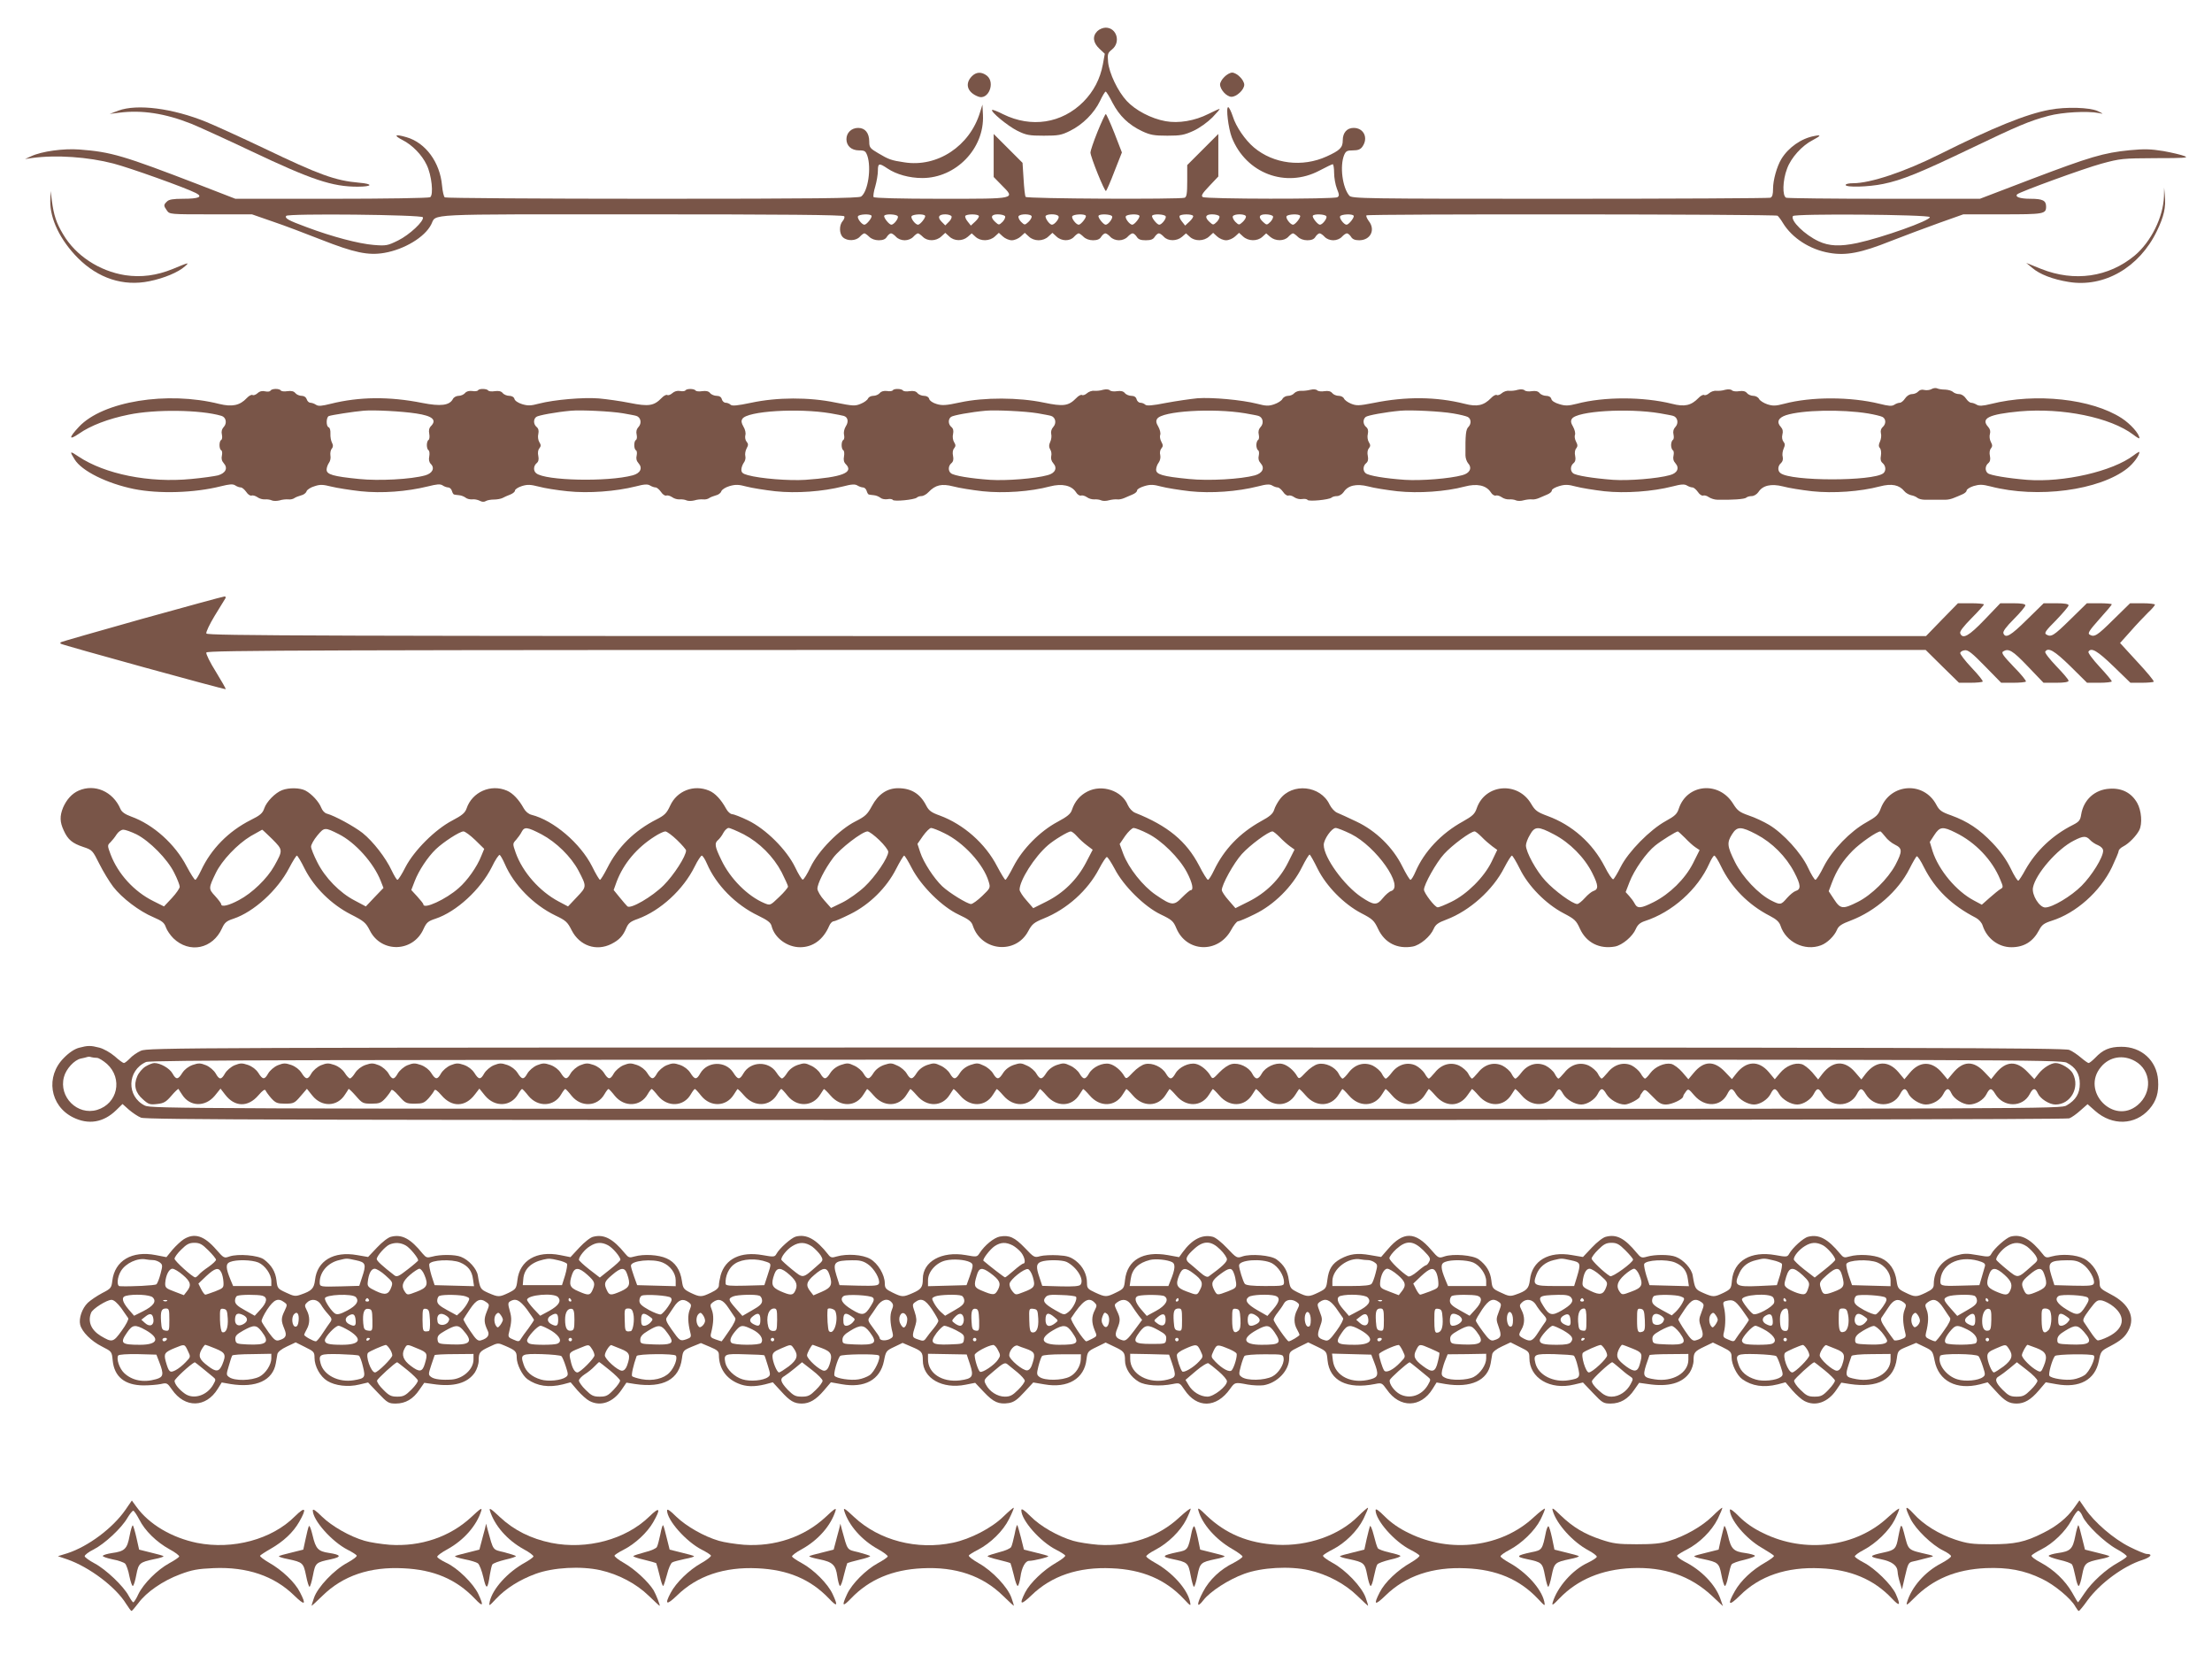 <?xml version="1.0" standalone="no"?>
<!DOCTYPE svg PUBLIC "-//W3C//DTD SVG 20010904//EN"
 "http://www.w3.org/TR/2001/REC-SVG-20010904/DTD/svg10.dtd">
<svg version="1.0" xmlns="http://www.w3.org/2000/svg"
 width="1280pt" height="966pt" viewBox="0 0 1280 966"
 preserveAspectRatio="xMidYMid meet">
<g transform="translate(0,966) scale(0.1,-0.1)"
fill="#795548" stroke="none">
<path d="M6350 9480 c-30 -30 -25 -67 12 -102 l31 -29 -11 -61 c-16 -85 -53
-156 -113 -217 -125 -125 -301 -152 -464 -72 -33 17 -62 28 -64 25 -10 -10 91
-93 145 -120 52 -26 70 -29 154 -29 84 0 102 3 152 28 73 36 139 102 173 172
14 30 29 55 33 55 4 0 22 -29 40 -65 40 -76 93 -127 171 -164 47 -22 70 -26
146 -26 78 0 98 4 151 28 35 16 82 50 110 78 26 27 45 49 41 49 -3 0 -32 -13
-64 -29 -79 -40 -173 -56 -249 -42 -83 15 -174 63 -224 117 -52 56 -102 161
-108 226 -4 46 -2 52 23 72 52 42 27 126 -37 126 -15 0 -37 -9 -48 -20z"/>
<path d="M5622 9217 c-40 -43 -24 -92 39 -116 58 -22 100 80 50 121 -31 24
-63 23 -89 -5z"/>
<path d="M7085 9215 c-14 -13 -25 -33 -25 -43 0 -30 38 -72 66 -72 30 0 74 41
74 70 0 12 -11 32 -25 45 -13 14 -33 25 -45 25 -11 0 -32 -11 -45 -25z"/>
<path d="M5671 9010 c-59 -195 -247 -320 -439 -289 -75 11 -90 17 -149 52 -48
28 -53 34 -53 67 0 51 -24 80 -64 80 -39 0 -68 -28 -68 -65 0 -39 29 -65 73
-65 33 0 38 -4 48 -31 24 -71 4 -207 -36 -236 -13 -10 -270 -13 -1207 -13
-655 0 -1196 4 -1202 8 -6 4 -13 35 -16 68 -12 135 -95 248 -205 280 -68 20
-78 12 -24 -16 56 -28 113 -86 140 -144 29 -59 41 -174 20 -187 -8 -5 -264 -9
-571 -9 l-556 0 -209 81 c-439 169 -509 190 -693 204 -92 7 -218 -10 -280 -39
l-35 -16 41 6 c140 19 324 6 470 -32 93 -24 415 -139 478 -171 42 -22 17 -33
-76 -33 -56 0 -81 -4 -92 -16 -20 -19 -20 -24 0 -52 15 -22 19 -22 253 -22
l239 0 118 -41 c66 -22 192 -70 281 -105 193 -76 274 -93 367 -77 116 20 234
91 271 164 34 64 -70 59 1215 59 815 0 1171 -3 1175 -11 4 -5 0 -18 -9 -28
-21 -24 -20 -74 2 -94 25 -23 75 -21 97 3 10 11 22 20 27 20 4 0 17 -9 28 -20
12 -12 33 -20 55 -20 24 0 39 6 47 20 7 11 18 20 24 20 6 0 19 -9 29 -20 11
-12 31 -20 50 -20 19 0 39 8 50 20 10 11 22 20 27 20 4 0 17 -9 28 -20 27 -27
77 -26 107 2 l23 21 23 -21 c29 -28 77 -28 107 -2 l23 20 22 -20 c29 -27 82
-26 112 2 l23 21 23 -21 c13 -12 36 -22 52 -22 16 0 39 10 52 22 l23 21 23
-21 c14 -14 36 -22 57 -22 21 0 43 8 57 22 l23 21 23 -21 c29 -28 78 -29 102
-2 10 11 22 20 27 20 4 0 17 -9 28 -20 12 -12 33 -20 55 -20 24 0 39 6 47 20
7 11 18 20 24 20 6 0 19 -9 29 -20 11 -12 31 -20 50 -20 19 0 39 8 50 20 10
11 23 20 29 20 6 0 17 -9 24 -20 9 -15 23 -20 52 -20 29 0 43 5 52 20 7 11 18
20 24 20 6 0 19 -9 29 -20 24 -26 75 -26 105 0 l23 20 22 -20 c29 -27 82 -26
112 2 l23 21 23 -21 c13 -12 36 -22 52 -22 16 0 39 10 52 22 l23 21 23 -21
c30 -28 83 -29 112 -2 l22 20 23 -20 c30 -26 81 -26 105 0 10 11 22 20 27 20
4 0 17 -9 28 -20 12 -12 33 -20 55 -20 24 0 39 6 47 20 7 11 18 20 24 20 6 0
19 -9 29 -20 11 -12 31 -20 50 -20 19 0 39 8 50 20 10 11 23 20 29 20 6 0 17
-9 24 -20 8 -14 23 -20 47 -20 66 0 96 61 55 112 -10 14 -16 28 -13 32 9 9
2366 7 2379 -2 5 -4 20 -23 31 -42 54 -88 157 -154 269 -173 96 -17 184 0 354
68 80 31 207 79 283 106 l138 49 228 0 c238 0 251 2 251 45 0 35 -20 45 -91
45 -60 0 -91 11 -76 26 14 14 387 150 487 177 110 30 123 31 313 32 169 0 194
2 168 12 -17 7 -72 20 -122 29 -74 12 -110 13 -195 5 -152 -15 -231 -39 -566
-166 l-301 -115 -552 0 c-305 0 -560 3 -569 6 -23 9 -21 101 5 168 23 64 87
134 148 165 49 26 52 33 9 24 -75 -14 -149 -66 -190 -133 -26 -43 -48 -122
-48 -171 0 -33 -4 -49 -16 -53 -9 -3 -557 -6 -1218 -6 -1133 0 -1204 1 -1218
18 -40 47 -56 171 -30 235 10 23 17 27 51 27 30 0 44 6 55 22 35 50 8 108 -51
108 -39 0 -63 -28 -63 -72 0 -42 -16 -58 -93 -93 -140 -64 -307 -44 -421 52
-50 42 -104 120 -122 179 -10 30 -22 54 -27 54 -14 0 1 -123 21 -175 82 -208
312 -295 507 -192 38 20 73 37 77 37 4 0 8 -22 8 -50 0 -27 7 -68 16 -91 14
-35 15 -42 3 -50 -19 -12 -760 -11 -779 1 -11 7 -4 20 38 64 l52 55 0 123 0
123 -90 -90 -90 -90 0 -91 c0 -73 -3 -93 -15 -98 -28 -10 -914 -6 -920 5 -4 5
-9 52 -12 104 l-6 93 -83 83 -84 84 0 -125 0 -124 46 -47 c80 -81 91 -79 -350
-79 -240 0 -387 4 -391 10 -3 5 1 33 10 62 8 28 15 69 15 90 0 45 7 46 56 13
51 -34 126 -55 201 -55 195 0 360 171 351 364 l-3 61 -14 -45z m-3224 -607 c8
-22 -78 -102 -143 -134 -61 -30 -69 -32 -142 -26 -86 7 -239 47 -388 103 -106
39 -127 51 -118 65 9 15 786 7 791 -8z m2596 9 c6 -9 -28 -52 -41 -52 -15 0
-44 38 -37 49 7 12 71 15 78 3z m152 -3 c7 -11 -22 -49 -37 -49 -13 0 -47 43
-41 52 7 12 71 9 78 -3z m158 3 c6 -9 -28 -52 -41 -52 -15 0 -44 38 -37 49 7
12 71 15 78 3z m153 -3 c3 -6 -3 -21 -15 -32 l-21 -21 -21 21 c-26 26 -18 43
21 43 16 0 32 -5 36 -11z m158 2 c3 -4 -6 -19 -20 -32 l-26 -24 -19 24 c-10
12 -16 27 -13 32 7 11 71 12 78 0z m152 -2 c3 -6 -3 -20 -14 -32 -21 -20 -22
-20 -42 -2 -31 28 -25 45 14 45 19 0 38 -5 42 -11z m154 -2 c0 -8 -9 -22 -20
-32 -20 -18 -21 -18 -42 2 -11 12 -17 26 -14 32 10 16 76 14 76 -2z m155 2 c8
-11 -22 -49 -38 -49 -12 0 -36 31 -37 48 0 15 66 17 75 1z m158 3 c6 -9 -28
-52 -41 -52 -15 0 -44 38 -37 49 7 12 71 15 78 3z m152 -3 c7 -11 -22 -49 -37
-49 -13 0 -47 43 -41 52 7 12 71 9 78 -3z m158 3 c6 -9 -28 -52 -41 -52 -15 0
-44 38 -37 49 7 12 71 15 78 3z m152 -3 c7 -11 -22 -49 -37 -49 -13 0 -47 43
-41 52 7 12 71 9 78 -3z m159 2 c3 -4 -6 -19 -20 -32 l-26 -24 -19 24 c-10 12
-16 27 -13 32 7 11 71 12 78 0z m152 -2 c3 -6 -3 -20 -14 -32 -21 -20 -22 -20
-42 -2 -31 28 -25 45 14 45 19 0 38 -5 42 -11z m154 -2 c0 -8 -9 -22 -20 -32
-20 -18 -21 -18 -42 2 -11 12 -17 26 -14 32 10 16 76 14 76 -2z m156 2 c3 -6
-3 -20 -14 -32 -21 -20 -22 -20 -42 -2 -31 28 -25 45 14 45 19 0 38 -5 42 -11z
m157 3 c6 -9 -28 -52 -41 -52 -15 0 -44 38 -37 49 7 12 71 15 78 3z m152 -3
c7 -11 -22 -49 -37 -49 -13 0 -47 43 -41 52 7 12 71 9 78 -3z m158 3 c6 -9
-28 -52 -41 -52 -15 0 -44 38 -37 49 7 12 71 15 78 3z m3334 -8 c6 -19 -276
-119 -420 -150 -100 -21 -163 -18 -223 10 -80 37 -165 120 -149 146 9 15 787
9 792 -6z"/>
<path d="M685 9020 l-50 -19 55 7 c130 17 266 -4 417 -64 37 -15 194 -86 348
-159 350 -166 468 -205 614 -205 87 0 93 16 9 23 -138 12 -231 46 -548 198
-124 59 -275 128 -335 153 -196 80 -402 106 -510 66z"/>
<path d="M11860 9025 c-135 -25 -325 -102 -637 -258 -202 -101 -399 -167 -500
-167 -24 0 -43 -4 -43 -10 0 -15 132 -12 218 6 107 22 209 63 497 201 284 136
347 163 460 193 79 21 224 29 290 16 29 -6 29 -6 -5 11 -47 22 -185 26 -280 8z"/>
<path d="M6351 8898 c-23 -57 -41 -111 -41 -120 0 -25 82 -228 90 -223 3 2 26
53 49 114 l43 109 -43 111 c-24 61 -47 111 -50 111 -4 0 -25 -46 -48 -102z"/>
<path d="M12522 8524 c-4 -120 -75 -263 -169 -342 -151 -126 -350 -154 -541
-78 l-87 35 35 -29 c43 -37 118 -66 210 -81 205 -34 409 83 511 294 41 85 53
137 46 207 l-4 45 -1 -51z"/>
<path d="M291 8498 c-2 -104 57 -227 160 -331 117 -117 262 -165 413 -134 85
17 168 52 206 86 28 25 24 24 -70 -15 -93 -38 -183 -50 -276 -36 -150 24 -286
113 -359 237 -39 65 -54 110 -65 195 l-7 55 -2 -57z"/>
<path d="M11177 7409 c-10 -6 -29 -8 -42 -5 -14 4 -27 0 -35 -9 -7 -8 -23 -15
-36 -15 -14 0 -30 -10 -40 -25 -9 -14 -23 -25 -30 -25 -8 0 -23 -5 -33 -12
-14 -9 -33 -7 -85 6 -167 41 -394 42 -552 0 -49 -13 -66 -13 -97 -3 -21 7 -43
21 -48 31 -5 10 -20 18 -33 18 -13 0 -30 7 -37 16 -9 11 -23 14 -45 11 -17 -3
-36 -1 -42 5 -6 6 -22 7 -39 3 -15 -5 -38 -7 -51 -6 -13 2 -32 -5 -42 -14 -10
-9 -24 -14 -29 -10 -6 3 -21 -5 -33 -18 -42 -43 -80 -52 -153 -33 -165 41
-393 42 -551 0 -48 -12 -66 -13 -101 -2 -25 7 -44 19 -46 30 -3 11 -14 18 -30
18 -13 0 -31 7 -38 16 -9 11 -23 14 -45 11 -17 -3 -36 -1 -42 5 -6 6 -22 7
-39 3 -15 -5 -38 -7 -51 -6 -13 2 -32 -5 -42 -14 -10 -9 -24 -14 -29 -10 -6 3
-21 -5 -33 -18 -42 -43 -80 -52 -153 -33 -163 41 -339 43 -526 5 -87 -17 -100
-17 -132 -4 -19 8 -37 21 -40 30 -4 8 -17 15 -30 15 -14 0 -31 7 -38 16 -9 11
-23 14 -45 11 -17 -3 -36 -1 -42 5 -6 6 -22 7 -39 3 -15 -4 -40 -7 -54 -6 -14
1 -31 -5 -39 -13 -7 -9 -23 -16 -36 -16 -13 0 -28 -8 -33 -18 -5 -10 -27 -24
-48 -31 -32 -11 -48 -10 -98 3 -91 23 -261 38 -345 32 -41 -4 -124 -16 -183
-27 -80 -16 -112 -18 -120 -10 -6 6 -19 11 -28 11 -9 0 -19 9 -22 20 -3 13
-14 20 -30 20 -13 0 -31 7 -38 16 -9 11 -23 14 -45 11 -17 -3 -36 -1 -42 5 -6
6 -22 7 -39 3 -15 -5 -38 -7 -51 -6 -13 2 -32 -5 -42 -14 -10 -9 -24 -14 -29
-10 -6 3 -21 -5 -33 -18 -45 -46 -74 -50 -189 -26 -143 30 -344 31 -483 1 -83
-18 -105 -19 -137 -9 -21 6 -40 19 -42 29 -3 11 -15 18 -30 18 -13 0 -31 7
-38 16 -9 11 -23 14 -46 11 -18 -3 -35 -1 -38 4 -8 11 -52 12 -59 1 -3 -5 -18
-7 -34 -4 -18 2 -33 -2 -41 -12 -8 -9 -24 -16 -38 -16 -13 0 -26 -7 -30 -15
-3 -9 -22 -23 -42 -31 -33 -14 -45 -13 -146 7 -153 32 -339 31 -488 -1 -81
-17 -111 -20 -120 -11 -6 6 -19 11 -28 11 -9 0 -19 9 -22 20 -3 13 -14 20 -30
20 -13 0 -31 7 -38 16 -9 11 -23 14 -46 11 -18 -3 -35 -1 -38 4 -8 11 -52 12
-59 0 -3 -4 -17 -6 -31 -3 -16 3 -33 -2 -45 -13 -10 -9 -24 -14 -29 -10 -6 3
-21 -5 -33 -18 -44 -45 -74 -50 -184 -28 -54 11 -135 22 -179 26 -90 7 -257
-7 -346 -30 -48 -13 -65 -13 -98 -3 -23 7 -42 20 -44 30 -3 11 -15 18 -30 18
-13 0 -31 7 -38 16 -9 11 -23 14 -46 11 -18 -3 -35 -1 -38 4 -8 11 -52 12 -59
1 -3 -5 -18 -7 -34 -4 -18 2 -33 -2 -41 -12 -8 -9 -24 -16 -37 -16 -13 0 -28
-8 -33 -18 -20 -38 -71 -44 -178 -23 -190 38 -365 36 -529 -5 -52 -13 -71 -15
-85 -6 -10 7 -25 12 -33 12 -8 0 -18 9 -21 20 -4 12 -15 20 -29 20 -13 0 -30
7 -37 16 -9 11 -23 14 -46 11 -18 -3 -35 -1 -38 4 -8 12 -52 12 -60 -1 -3 -6
-17 -7 -31 -4 -16 4 -31 1 -44 -11 -10 -9 -24 -14 -29 -10 -6 3 -21 -5 -33
-18 -40 -43 -85 -52 -159 -34 -302 76 -674 15 -812 -132 -60 -64 -60 -81 0
-40 67 47 169 86 287 110 153 32 417 29 538 -7 26 -8 33 -42 13 -64 -12 -13
-15 -28 -11 -44 3 -14 2 -28 -4 -31 -13 -8 -13 -52 0 -60 6 -3 7 -17 4 -31 -4
-16 -1 -31 11 -44 25 -28 11 -57 -33 -70 -20 -5 -90 -15 -155 -21 -244 -24
-500 28 -653 130 -50 34 -53 32 -22 -17 41 -67 187 -139 343 -171 145 -29 350
-23 504 16 49 12 68 14 82 5 10 -7 25 -12 33 -12 7 0 21 -12 31 -26 9 -14 22
-23 30 -21 7 3 22 -1 34 -9 12 -9 31 -14 44 -13 12 1 30 -1 40 -6 9 -4 29 -4
45 0 15 5 37 7 50 6 13 -2 28 2 35 7 7 5 24 12 39 16 15 3 29 14 32 24 3 9 24
23 46 29 32 11 49 10 97 -2 32 -8 108 -20 170 -27 123 -13 267 -2 389 28 52
13 71 15 85 6 10 -7 25 -12 33 -12 8 0 18 -9 21 -20 3 -11 9 -21 13 -21 4 -1
17 -3 29 -4 13 -1 29 -8 37 -14 8 -7 25 -11 38 -10 13 2 32 -2 44 -8 12 -7 25
-8 35 -2 7 5 29 9 47 9 18 0 40 4 50 9 9 5 29 14 45 20 15 6 27 16 27 23 0 7
18 19 40 26 33 10 49 9 97 -3 32 -9 107 -21 167 -27 122 -13 279 -1 395 28 49
13 69 14 83 5 10 -6 24 -11 32 -11 7 0 21 -12 31 -26 9 -14 22 -23 30 -21 7 3
22 -1 34 -9 12 -9 31 -14 44 -13 12 1 30 -1 40 -6 9 -4 29 -4 45 0 15 5 37 7
50 6 13 -2 28 2 35 7 7 5 24 12 39 16 15 3 29 14 32 24 4 10 24 23 48 30 35
10 53 9 98 -3 30 -8 105 -20 166 -27 123 -13 274 -2 393 28 49 13 69 14 83 5
10 -6 24 -11 32 -11 8 0 18 -9 21 -20 3 -11 9 -21 13 -21 4 -1 17 -3 29 -4 13
-1 29 -8 38 -15 8 -7 26 -10 40 -8 14 3 28 1 31 -4 7 -11 125 1 139 13 5 5 17
9 27 9 11 0 29 10 41 23 40 42 77 50 143 33 33 -9 109 -21 170 -28 123 -13
278 -2 390 28 70 18 124 6 150 -33 8 -14 21 -22 29 -20 7 3 22 -1 34 -9 12 -9
31 -14 44 -13 12 1 30 -1 40 -6 9 -4 29 -4 45 1 15 4 36 6 46 5 10 -2 28 2 40
7 12 5 33 14 49 21 15 6 27 16 27 24 0 7 19 18 43 25 34 10 52 9 97 -3 30 -8
105 -20 166 -27 123 -13 274 -2 393 28 49 13 69 14 83 5 10 -6 24 -11 32 -11
7 0 21 -12 31 -26 9 -14 22 -23 30 -21 7 3 23 -1 35 -10 12 -8 32 -13 46 -10
13 2 27 0 30 -5 7 -11 125 1 139 13 5 5 19 9 32 9 12 0 29 10 38 23 25 39 74
50 142 33 32 -9 108 -21 169 -28 123 -13 280 -2 389 27 71 19 124 8 151 -32 8
-14 21 -22 29 -20 7 3 22 -1 34 -9 12 -9 31 -14 44 -13 12 1 30 -1 40 -6 9 -4
29 -4 45 1 15 4 36 6 46 5 10 -2 28 2 40 7 12 5 33 14 49 21 15 6 27 16 27 24
0 7 19 18 43 25 34 10 52 9 97 -3 30 -8 104 -20 164 -27 120 -13 278 -2 395
28 49 13 69 14 83 5 10 -6 24 -11 32 -11 7 0 21 -12 31 -26 9 -14 22 -23 30
-21 7 3 22 -1 33 -9 12 -8 34 -15 49 -15 84 -2 159 3 168 12 5 5 19 9 32 9 12
0 29 10 38 23 25 39 74 50 142 33 32 -9 108 -21 169 -28 123 -13 278 -2 392
28 69 18 112 9 142 -28 8 -10 26 -20 39 -23 13 -2 29 -9 36 -15 7 -6 26 -11
41 -11 37 0 92 0 124 0 14 0 34 5 45 10 11 4 32 13 48 20 15 6 27 16 27 23 0
7 18 19 40 26 34 10 51 10 98 -2 272 -71 632 -23 793 105 34 27 69 74 69 94 0
3 -15 -5 -33 -19 -122 -93 -405 -158 -617 -142 -110 9 -212 26 -227 38 -18 14
-16 43 2 58 11 9 14 22 10 42 -4 17 -2 35 6 44 9 12 9 19 -1 38 -7 13 -9 33
-5 46 4 14 1 28 -10 40 -45 50 3 73 181 90 249 22 527 -35 659 -135 19 -15 35
-24 35 -20 0 25 -52 83 -103 116 -173 112 -497 147 -756 82 -49 -12 -69 -13
-83 -4 -10 6 -24 11 -32 11 -7 0 -21 11 -30 25 -10 15 -26 25 -39 25 -13 0
-29 6 -35 12 -7 7 -27 13 -45 14 -18 0 -39 3 -47 7 -8 4 -23 2 -33 -4z m-8769
-141 c94 -14 121 -37 86 -73 -11 -11 -14 -25 -10 -45 3 -16 1 -32 -4 -35 -6
-3 -10 -17 -10 -30 0 -13 4 -27 10 -30 5 -3 7 -19 4 -35 -4 -19 -1 -34 9 -44
24 -24 10 -54 -32 -66 -81 -23 -269 -33 -384 -21 -150 15 -187 26 -187 54 0
12 7 30 14 40 7 9 11 28 8 42 -2 14 1 32 8 39 8 11 9 20 1 35 -6 11 -10 35 -9
52 1 19 -3 34 -10 37 -16 5 -15 59 1 65 15 6 144 26 202 31 58 5 218 -3 303
-16z m1197 1 c33 -6 68 -12 77 -15 26 -8 33 -42 13 -64 -12 -13 -15 -28 -11
-44 3 -14 2 -28 -4 -31 -13 -8 -13 -52 0 -60 6 -3 7 -17 4 -31 -4 -16 -1 -31
11 -44 25 -28 11 -58 -34 -70 -145 -39 -506 -31 -558 12 -18 14 -16 43 2 58
11 9 14 22 10 42 -4 18 -2 35 6 44 10 13 10 20 0 36 -7 11 -10 32 -6 47 4 19
1 32 -10 41 -18 15 -20 44 -2 58 11 9 113 28 202 36 57 5 229 -3 300 -15z
m1200 0 c33 -6 67 -12 77 -15 25 -7 30 -34 12 -61 -9 -15 -13 -35 -10 -48 3
-13 2 -27 -4 -30 -13 -8 -13 -52 0 -60 5 -3 7 -19 4 -35 -4 -20 -1 -34 10 -45
49 -49 -21 -76 -234 -91 -94 -6 -260 7 -332 27 -30 8 -38 15 -38 32 0 12 7 30
14 40 8 10 12 27 9 38 -3 11 0 31 7 44 11 20 11 27 0 40 -7 8 -10 25 -7 37 4
12 -1 34 -11 50 -12 21 -14 33 -6 45 28 45 323 63 509 32z m1200 0 c33 -6 68
-12 77 -15 26 -8 33 -42 13 -64 -11 -12 -15 -28 -12 -41 3 -11 1 -32 -6 -46
-8 -18 -8 -29 0 -43 7 -10 9 -27 6 -39 -3 -13 1 -29 12 -41 25 -28 11 -58 -33
-69 -72 -20 -238 -33 -332 -27 -115 8 -210 24 -227 38 -18 14 -16 43 2 58 11
9 14 22 10 42 -4 18 -2 35 6 44 10 13 10 20 0 36 -7 11 -10 32 -6 47 4 19 1
32 -10 41 -18 15 -20 44 -2 58 11 9 113 28 202 36 57 5 229 -3 300 -15z m1200
0 c33 -6 68 -12 77 -15 26 -8 33 -42 13 -64 -12 -13 -15 -28 -11 -44 3 -14 2
-28 -4 -31 -5 -3 -10 -17 -10 -30 0 -13 5 -27 10 -30 6 -3 7 -17 4 -31 -4 -16
-1 -31 11 -44 25 -28 11 -57 -33 -70 -81 -22 -266 -33 -383 -21 -152 15 -189
26 -189 54 0 12 7 31 15 41 8 11 12 29 9 43 -4 13 -1 30 6 38 11 13 11 20 0
40 -7 13 -10 31 -6 40 3 9 -2 30 -11 46 -13 22 -15 34 -7 46 28 45 323 63 509
32z m1205 -1 c36 -6 73 -15 83 -20 20 -10 22 -39 5 -57 -16 -15 -19 -45 -18
-165 0 -17 8 -38 16 -47 24 -27 9 -57 -34 -68 -72 -20 -238 -33 -332 -27 -115
8 -210 24 -227 38 -18 14 -16 43 2 58 11 9 14 22 10 42 -4 18 -2 35 6 44 10
13 10 20 0 36 -7 11 -10 32 -6 47 4 19 1 32 -10 41 -18 15 -20 44 -2 58 11 9
113 28 202 36 58 5 230 -3 305 -16z m1195 1 c33 -6 68 -12 77 -15 26 -8 33
-42 13 -64 -12 -13 -15 -28 -11 -44 3 -14 2 -28 -4 -31 -5 -3 -10 -17 -10 -30
0 -13 5 -27 10 -30 6 -3 7 -17 4 -31 -4 -16 -1 -31 11 -44 25 -28 11 -58 -33
-69 -72 -20 -238 -33 -327 -27 -119 9 -216 25 -232 38 -18 14 -16 43 2 58 11
9 14 22 10 42 -4 17 -2 35 6 44 9 12 9 20 -1 39 -7 13 -10 31 -6 40 3 9 -2 30
-11 46 -13 22 -15 34 -7 46 28 45 323 63 509 32z m1205 -1 c36 -6 73 -15 83
-20 21 -11 22 -41 1 -59 -9 -8 -13 -21 -10 -35 4 -13 1 -34 -5 -48 -9 -19 -9
-29 0 -39 6 -8 8 -27 5 -44 -4 -20 -1 -33 10 -42 19 -16 21 -45 4 -59 -59 -47
-536 -47 -595 1 -18 13 -16 42 3 58 9 8 13 21 10 35 -4 13 -1 34 5 48 9 20 9
29 -1 41 -7 9 -10 25 -6 41 5 18 2 32 -9 44 -26 28 -15 53 30 68 93 30 322 35
475 10z"/>
<path d="M820 6079 c-255 -72 -467 -132 -469 -135 -2 -2 -2 -6 0 -8 7 -7 951
-267 955 -263 2 2 -24 47 -57 101 -34 54 -58 103 -55 111 5 13 617 15 4977 15
l4972 0 96 -95 97 -95 65 0 c36 0 69 3 72 7 4 3 -25 39 -64 80 -39 41 -68 80
-66 86 2 7 14 14 27 15 18 3 43 -17 116 -92 l94 -96 68 0 c38 0 72 3 75 7 4 3
-27 42 -70 85 -60 63 -74 81 -62 89 32 20 55 6 143 -86 l91 -95 73 0 c48 0 72
4 72 12 0 6 -32 44 -71 84 -39 41 -68 78 -64 84 17 27 53 6 146 -85 l96 -95
72 0 c39 0 71 4 71 8 0 5 -32 43 -71 85 -39 42 -68 81 -64 87 16 26 52 5 145
-85 l98 -95 64 0 c36 0 68 3 71 6 3 4 -39 55 -95 115 l-100 109 60 67 c33 38
79 86 101 108 23 21 41 43 41 47 0 4 -32 8 -72 8 l-72 0 -97 -95 c-95 -94
-110 -103 -138 -86 -12 7 1 26 57 89 40 44 72 82 72 86 0 3 -32 6 -72 6 l-72
0 -97 -95 c-96 -94 -110 -103 -139 -85 -12 8 -1 23 58 82 39 41 72 79 72 86 0
8 -22 12 -72 12 l-72 0 -97 -95 c-95 -94 -124 -110 -136 -79 -4 11 15 37 61
83 36 36 66 72 66 79 0 8 -22 12 -72 12 l-73 0 -91 -95 c-91 -95 -127 -115
-141 -79 -4 11 17 38 66 88 39 39 71 75 71 79 0 4 -34 7 -75 7 l-75 0 -93 -95
-92 -95 -4973 0 c-4340 0 -4973 2 -4978 15 -3 8 19 54 48 102 30 48 58 94 62
101 4 7 2 12 -6 11 -7 0 -222 -59 -478 -130z"/>
<path d="M455 5086 c-39 -17 -70 -52 -90 -98 -20 -49 -19 -84 4 -133 24 -53
50 -74 113 -95 52 -17 54 -20 93 -98 22 -44 58 -103 80 -132 50 -65 151 -142
232 -176 51 -22 64 -32 73 -59 6 -17 25 -45 43 -63 93 -90 228 -62 282 58 15
33 26 42 66 55 117 39 255 164 322 293 21 40 41 72 45 72 4 0 25 -35 46 -78
55 -107 153 -204 266 -262 77 -39 87 -48 110 -93 66 -132 251 -127 311 9 17
37 26 45 69 59 121 40 261 169 326 299 20 42 41 73 46 70 5 -4 18 -27 29 -52
52 -121 166 -237 292 -298 61 -29 71 -38 95 -86 46 -90 143 -123 230 -79 45
23 67 46 86 92 12 28 24 38 67 53 131 48 263 169 329 303 17 35 36 63 41 63 5
0 19 -21 30 -47 53 -123 166 -238 296 -300 55 -27 73 -40 78 -61 17 -68 90
-122 165 -122 74 0 134 44 168 123 6 15 18 27 26 27 7 0 51 19 97 42 111 55
209 152 264 260 22 43 43 78 47 78 4 0 24 -33 44 -72 54 -104 175 -224 271
-269 60 -28 75 -40 83 -66 50 -147 248 -166 320 -30 22 41 33 50 89 73 135 54
256 163 321 288 20 38 40 68 45 68 5 0 25 -31 45 -68 50 -98 172 -219 266
-264 65 -31 74 -39 91 -80 59 -140 239 -147 315 -14 16 30 35 54 42 54 7 0 50
18 96 41 112 54 218 159 274 272 21 42 41 75 45 73 4 -3 25 -40 46 -83 50
-100 151 -203 252 -256 66 -34 75 -43 98 -92 38 -80 111 -117 200 -101 43 8
103 59 121 102 11 25 25 36 74 54 135 51 270 172 335 301 20 38 39 69 44 69 4
0 25 -35 46 -77 49 -100 151 -203 252 -256 65 -34 74 -42 96 -91 37 -80 113
-118 202 -102 43 8 103 59 121 102 10 23 24 36 51 45 159 51 307 183 374 333
11 25 24 46 29 46 5 0 23 -28 39 -62 59 -122 158 -223 283 -287 37 -19 54 -35
61 -56 31 -96 141 -149 234 -114 36 13 78 54 93 90 9 22 27 34 81 54 143 55
273 170 338 298 19 38 38 70 42 73 5 3 24 -26 43 -65 64 -126 160 -219 300
-291 17 -9 34 -28 39 -45 24 -74 91 -125 166 -125 74 0 126 33 161 100 15 29
28 39 72 53 141 44 281 169 349 310 21 45 39 87 39 94 0 7 12 19 28 27 31 16
74 60 91 93 19 37 13 114 -12 158 -33 58 -88 87 -160 82 -86 -5 -150 -64 -164
-149 -5 -33 -12 -42 -47 -60 -118 -59 -213 -149 -276 -260 -17 -32 -36 -60
-40 -63 -5 -3 -25 29 -45 71 -25 51 -59 99 -105 147 -76 80 -144 125 -240 160
-55 19 -68 29 -85 61 -72 137 -265 125 -321 -19 -14 -39 -26 -50 -83 -82 -94
-52 -198 -160 -247 -255 -21 -43 -43 -78 -49 -78 -5 0 -25 32 -43 71 -39 84
-143 198 -225 247 -30 18 -83 43 -117 54 -54 19 -66 28 -91 68 -81 132 -266
116 -314 -27 -10 -32 -23 -44 -76 -73 -91 -50 -216 -177 -260 -264 -19 -38
-39 -71 -44 -73 -6 -1 -28 31 -49 73 -70 136 -188 241 -330 293 -62 23 -73 32
-96 71 -77 131 -267 115 -315 -27 -11 -32 -24 -44 -79 -75 -126 -69 -225 -175
-275 -291 -11 -26 -24 -47 -29 -47 -5 0 -26 35 -47 77 -54 110 -153 207 -266
260 -46 22 -96 45 -111 51 -15 6 -34 27 -44 47 -52 111 -216 128 -288 31 -13
-17 -28 -44 -33 -61 -7 -23 -26 -39 -76 -66 -124 -69 -214 -163 -272 -284 -14
-30 -30 -55 -35 -55 -5 0 -28 37 -51 82 -74 142 -182 231 -371 306 -16 7 -33
25 -42 45 -34 83 -149 121 -233 78 -44 -22 -74 -58 -90 -106 -7 -23 -26 -39
-84 -70 -101 -54 -202 -156 -254 -257 -22 -43 -43 -78 -47 -78 -4 0 -25 35
-48 78 -68 132 -194 243 -332 294 -48 17 -63 28 -78 57 -35 69 -87 101 -163
101 -64 0 -115 -35 -151 -102 -27 -50 -39 -61 -96 -90 -93 -47 -215 -170 -260
-265 -19 -40 -39 -72 -45 -72 -5 0 -25 32 -44 72 -49 101 -169 221 -273 271
-41 20 -83 36 -92 36 -9 0 -25 14 -34 31 -29 53 -64 91 -99 105 -88 37 -186
-1 -225 -87 -20 -43 -31 -55 -78 -79 -128 -65 -225 -160 -286 -282 -19 -37
-38 -68 -42 -68 -4 0 -25 35 -46 78 -68 134 -223 266 -350 298 -17 4 -35 19
-45 37 -28 51 -64 89 -98 103 -93 40 -201 -8 -233 -103 -9 -26 -26 -40 -83
-70 -98 -51 -220 -172 -271 -270 -20 -40 -41 -73 -46 -73 -5 0 -19 24 -33 53
-35 75 -108 169 -169 218 -50 39 -162 100 -207 112 -12 3 -26 18 -32 34 -13
34 -55 80 -91 99 -32 17 -95 18 -135 3 -40 -15 -91 -67 -104 -106 -9 -27 -23
-40 -78 -67 -129 -65 -230 -168 -288 -293 -14 -29 -28 -53 -33 -53 -5 0 -27
35 -50 78 -67 129 -193 242 -321 288 -36 13 -55 27 -62 44 -43 101 -149 147
-242 106z m1506 -252 c95 -48 201 -166 242 -270 l16 -41 -51 -53 -51 -54 -64
34 c-86 44 -173 133 -217 222 -20 39 -36 79 -36 90 0 11 16 40 36 64 41 49 43
49 125 8z m1173 -1 c86 -46 170 -129 213 -209 49 -94 49 -93 -9 -154 l-51 -54
-55 29 c-109 58 -208 169 -248 282 -18 52 -18 52 3 75 11 13 26 33 32 46 16
30 32 28 115 -15z m1170 0 c91 -48 171 -128 219 -219 20 -40 37 -77 37 -83 0
-6 -23 -34 -52 -61 -51 -49 -51 -49 -85 -35 -96 40 -198 142 -249 250 -38 78
-41 97 -18 116 8 7 22 25 30 41 8 15 22 28 30 28 9 0 48 -17 88 -37z m1160 7
c111 -53 227 -179 257 -280 11 -36 10 -38 -37 -83 -27 -26 -56 -47 -65 -47
-21 0 -127 65 -167 103 -48 46 -108 138 -127 196 l-16 49 32 46 c18 25 39 46
47 46 8 0 42 -13 76 -30z m1177 -2 c81 -40 183 -141 227 -224 32 -61 41 -104
22 -104 -5 0 -27 -19 -49 -41 -48 -50 -61 -49 -153 14 -75 51 -157 155 -188
237 l-21 57 32 47 c18 25 40 46 49 46 9 0 46 -14 81 -32z m1177 -3 c146 -73
309 -305 232 -330 -11 -3 -33 -22 -49 -42 -34 -42 -51 -41 -123 7 -100 67
-218 229 -218 302 0 32 46 98 69 98 10 0 50 -16 89 -35z m1174 -2 c92 -48 177
-134 222 -224 36 -72 37 -94 6 -104 -10 -3 -32 -21 -49 -40 -17 -19 -37 -35
-44 -35 -27 0 -132 77 -184 134 -54 58 -113 167 -113 205 0 12 10 40 23 61 28
51 48 51 139 3z m1172 0 c91 -48 171 -128 219 -220 38 -73 40 -98 7 -108 -10
-3 -32 -21 -49 -40 -35 -41 -39 -41 -91 -15 -75 38 -166 135 -210 222 -46 93
-48 113 -17 162 29 46 51 46 141 -1z m1152 10 c115 -56 212 -158 258 -270 19
-45 19 -47 1 -57 -10 -6 -38 -29 -63 -51 l-44 -39 -45 24 c-103 54 -205 177
-240 286 l-16 53 26 40 c32 49 49 51 123 14z m-10526 -10 c76 -39 179 -143
218 -222 18 -35 32 -72 32 -81 0 -9 -20 -38 -45 -65 l-46 -49 -62 31 c-111 55
-204 157 -247 270 -19 51 -19 53 -1 70 10 10 26 30 36 46 10 15 26 27 39 27
11 0 45 -12 76 -27z m786 -28 c62 -63 62 -63 11 -155 -41 -73 -128 -157 -204
-197 -59 -32 -103 -42 -103 -24 0 5 -16 26 -35 47 -39 42 -39 45 4 134 35 72
124 166 202 213 35 20 65 37 66 37 2 0 28 -25 59 -55z m1174 -5 l52 -51 -17
-41 c-24 -62 -81 -143 -131 -186 -73 -65 -204 -125 -204 -94 0 4 -16 24 -35
45 l-35 38 20 52 c23 60 75 139 122 184 44 42 138 103 160 103 9 0 40 -23 68
-50z m1168 0 c29 -28 52 -55 52 -60 0 -33 -71 -143 -129 -201 -67 -67 -194
-141 -211 -122 -5 4 -24 27 -44 51 l-35 43 18 50 c40 104 116 194 218 259 26
17 54 30 63 30 9 0 40 -23 68 -50z m1170 0 c29 -28 52 -58 52 -68 0 -33 -75
-144 -137 -202 -34 -32 -92 -73 -128 -91 l-66 -32 -39 44 c-22 24 -39 54 -40
67 0 30 42 114 91 179 40 54 169 153 199 153 9 0 40 -23 68 -50z m1143 23 c14
-16 40 -40 59 -54 l33 -25 -39 -75 c-52 -99 -131 -176 -229 -225 l-76 -38 -39
45 c-22 24 -39 52 -40 61 -1 53 86 191 164 258 34 30 117 80 132 80 6 0 22
-12 35 -27z m1173 -5 c17 -18 44 -42 59 -53 l28 -20 -37 -74 c-49 -99 -129
-177 -229 -227 l-76 -38 -39 45 c-22 24 -39 51 -40 59 0 32 69 157 116 209 46
51 154 131 177 131 6 0 24 -15 41 -32z m1170 0 c17 -18 45 -42 61 -54 l29 -21
-33 -69 c-44 -90 -142 -187 -232 -231 -37 -18 -73 -33 -80 -32 -16 0 -79 83
-79 102 0 30 71 157 116 206 46 51 154 131 177 131 6 0 24 -15 41 -32z m1176
-5 c20 -21 47 -46 61 -55 l24 -16 -38 -76 c-46 -91 -135 -178 -228 -225 -74
-37 -94 -39 -110 -8 -6 12 -21 32 -32 44 l-20 22 22 57 c27 71 98 172 150 213
35 28 120 81 130 81 2 0 21 -17 41 -37z m1159 7 c12 -17 38 -38 57 -47 43 -21
43 -38 2 -117 -44 -81 -138 -174 -218 -214 -86 -43 -100 -42 -137 15 l-31 47
18 48 c28 74 63 128 121 187 45 45 140 111 160 111 3 0 15 -14 28 -30z m1185
-19 c10 -11 31 -25 47 -31 18 -8 29 -20 29 -32 0 -38 -65 -143 -125 -203 -61
-61 -169 -125 -210 -125 -34 0 -79 73 -71 115 15 79 141 224 237 272 54 28 71
28 93 4z"/>
<path d="M456 3598 c-25 -7 -57 -28 -86 -58 -108 -107 -82 -277 52 -344 90
-45 177 -30 250 41 l37 36 37 -33 c21 -18 52 -39 70 -46 28 -12 897 -14 5583
-14 3503 0 5559 4 5575 10 14 5 43 26 65 46 l41 36 44 -39 c99 -87 231 -83
313 10 41 47 56 96 51 168 -8 114 -97 194 -213 193 -67 0 -107 -17 -151 -64
-16 -16 -33 -30 -38 -30 -4 0 -24 14 -44 31 -20 17 -50 38 -68 45 -28 12 -896
14 -5576 14 -5368 0 -5544 -1 -5583 -19 -22 -10 -51 -30 -64 -45 -14 -14 -29
-26 -34 -26 -5 0 -29 17 -53 39 -26 22 -63 43 -89 50 -51 13 -66 13 -119 -1z
m105 -58 c10 0 36 -16 58 -35 93 -85 62 -230 -57 -266 -114 -34 -223 75 -192
190 12 47 60 99 98 107 15 3 32 7 37 9 6 2 16 2 23 -1 8 -2 22 -4 33 -4z
m11794 -19 c94 -53 101 -182 15 -254 -140 -118 -331 81 -212 221 49 59 128 72
197 33z m-396 -9 c52 -26 76 -65 76 -122 0 -56 -23 -94 -76 -125 -34 -20 -52
-20 -5559 -20 -5363 0 -5526 1 -5562 19 -107 53 -103 203 7 252 25 11 973 13
5555 14 5241 0 5527 -1 5559 -18z"/>
<path d="M842 3490 c-18 -11 -40 -37 -48 -57 -22 -51 -11 -95 33 -133 32 -29
41 -32 82 -27 39 4 52 12 83 48 20 24 39 41 41 39 1 -3 11 -18 21 -33 44 -70
133 -73 189 -6 l33 41 27 -35 c55 -72 132 -74 192 -4 25 29 38 38 42 28 3 -7
18 -28 33 -45 25 -27 35 -31 80 -31 49 0 55 3 89 43 l37 43 32 -40 c54 -67
144 -64 188 6 10 15 20 30 21 33 2 2 21 -16 42 -40 37 -43 42 -45 91 -45 45 0
55 4 80 31 15 17 30 38 33 45 3 10 18 0 45 -31 37 -42 43 -45 92 -45 45 0 55
4 80 31 15 17 30 38 33 45 4 10 17 1 42 -28 60 -70 137 -68 192 4 l27 35 33
-41 c57 -68 149 -64 191 9 9 16 20 30 23 30 3 0 20 -18 37 -40 55 -67 149 -63
190 10 9 16 20 30 23 30 3 0 20 -18 37 -40 55 -67 149 -63 190 10 9 16 20 30
23 30 3 0 20 -18 37 -40 55 -67 149 -63 190 10 9 16 20 30 23 30 3 0 20 -18
37 -40 55 -67 149 -63 190 10 9 16 20 30 23 30 3 0 20 -18 37 -40 54 -66 144
-63 188 7 10 15 19 30 21 32 2 3 19 -14 39 -37 59 -69 150 -65 192 8 9 16 20
30 23 30 3 0 20 -18 37 -40 54 -66 144 -63 188 7 10 15 19 30 21 32 2 3 19
-14 39 -37 58 -68 146 -66 190 5 10 15 19 30 21 32 2 3 19 -14 39 -37 58 -68
146 -66 190 5 10 15 19 30 21 32 2 3 19 -14 39 -37 58 -68 146 -66 190 5 10
15 19 30 21 32 2 3 19 -14 39 -37 58 -68 146 -66 190 5 10 15 19 30 21 32 2 3
19 -14 39 -37 58 -68 146 -66 190 5 10 15 19 30 21 32 2 3 19 -14 39 -37 58
-68 146 -66 190 5 10 15 19 30 21 32 2 3 19 -14 39 -37 58 -68 146 -66 190 5
10 15 19 30 21 32 2 3 19 -14 39 -37 58 -68 146 -66 190 5 10 15 19 30 21 32
2 3 19 -14 39 -37 58 -68 146 -66 190 5 10 15 19 30 21 32 2 3 19 -14 39 -37
58 -68 146 -66 190 5 10 15 19 30 21 32 2 3 19 -14 39 -37 58 -68 146 -66 190
5 10 15 19 30 21 32 2 3 19 -14 39 -37 58 -68 146 -66 190 5 10 15 19 30 21
32 2 3 19 -14 39 -37 58 -68 146 -66 190 5 10 15 19 30 21 32 2 3 19 -14 39
-37 58 -68 146 -66 190 5 10 15 19 30 21 32 2 3 19 -14 39 -37 58 -68 139 -67
186 2 12 17 23 33 25 35 2 3 19 -14 39 -37 58 -68 146 -66 190 5 10 15 19 30
21 32 2 3 19 -14 39 -37 59 -69 150 -65 192 8 21 37 27 37 48 0 19 -32 68 -60
104 -60 34 0 78 28 95 60 19 38 29 38 51 0 20 -32 68 -60 106 -60 24 0 88 34
88 47 0 5 7 16 15 26 13 18 16 16 58 -27 35 -37 50 -46 78 -46 33 0 99 31 99
47 0 5 7 17 15 27 14 19 16 18 50 -22 60 -69 152 -66 190 8 19 38 29 38 51 0
19 -32 68 -60 104 -60 34 0 78 28 95 60 19 38 29 38 51 0 19 -32 68 -60 104
-60 34 0 78 28 95 60 19 37 29 38 51 1 47 -79 158 -79 199 -1 19 37 29 38 51
1 47 -79 158 -79 199 -1 19 37 32 38 47 5 14 -32 67 -65 102 -65 40 0 84 26
101 60 19 37 32 38 47 5 14 -32 67 -65 102 -65 40 0 84 26 101 60 19 37 29 38
51 1 47 -79 158 -79 199 -1 19 37 32 38 47 5 14 -32 67 -65 102 -65 88 0 143
98 101 179 -14 28 -68 61 -100 61 -27 0 -72 -28 -98 -61 l-25 -32 -39 41 c-64
67 -124 65 -183 -6 l-28 -35 -39 41 c-64 68 -124 65 -183 -7 l-30 -36 -30 36
c-59 72 -131 73 -190 1 l-30 -36 -35 42 c-60 69 -130 65 -189 -10 l-25 -33
-36 42 c-60 70 -129 67 -189 -9 l-25 -33 -35 42 c-20 22 -47 44 -62 47 -39 10
-90 -11 -124 -52 l-30 -36 -35 42 c-59 69 -130 65 -188 -9 l-25 -32 -39 41
c-64 68 -124 66 -183 -6 l-30 -36 -35 41 c-20 23 -48 44 -64 48 -39 8 -94 -16
-122 -54 -12 -17 -26 -31 -30 -31 -4 0 -16 13 -25 30 -10 16 -34 37 -52 46
-47 22 -102 6 -139 -41 -16 -19 -31 -35 -35 -35 -4 0 -14 13 -22 29 -8 15 -32
36 -52 46 -49 23 -103 8 -141 -40 -16 -19 -31 -35 -35 -35 -4 0 -14 13 -22 29
-8 15 -32 36 -52 46 -50 23 -103 8 -140 -40 -14 -19 -30 -35 -35 -35 -5 0 -15
13 -23 29 -8 15 -32 36 -52 46 -49 23 -103 8 -141 -40 -16 -19 -31 -35 -35
-35 -4 0 -14 13 -22 29 -8 15 -32 36 -52 46 -49 23 -103 8 -141 -40 -16 -19
-31 -35 -35 -35 -4 0 -15 13 -24 30 -10 16 -34 37 -52 46 -48 22 -102 6 -138
-41 -14 -19 -30 -35 -35 -35 -5 0 -15 13 -23 29 -8 15 -32 36 -52 46 -50 23
-103 8 -140 -40 -14 -19 -30 -35 -35 -35 -5 0 -15 13 -23 29 -20 38 -77 65
-119 55 -19 -4 -48 -24 -71 -48 -36 -38 -39 -40 -50 -22 -19 34 -57 65 -86 71
-39 9 -97 -18 -118 -55 -21 -38 -37 -38 -56 -1 -20 38 -77 65 -119 55 -19 -4
-48 -24 -71 -48 -36 -38 -39 -40 -50 -22 -19 34 -57 65 -86 71 -39 9 -97 -18
-118 -55 -21 -37 -33 -38 -55 -1 -23 39 -79 64 -120 55 -19 -4 -48 -24 -71
-48 -36 -38 -39 -40 -50 -22 -19 34 -57 65 -86 71 -39 9 -97 -18 -118 -55 -21
-37 -33 -38 -55 -1 -9 16 -33 37 -54 46 -33 16 -41 16 -77 4 -26 -9 -48 -26
-61 -46 -25 -40 -36 -41 -58 -4 -9 16 -33 37 -54 46 -33 16 -41 16 -77 4 -26
-9 -48 -26 -61 -46 -25 -40 -36 -41 -58 -4 -9 16 -33 37 -54 46 -33 16 -41 16
-77 4 -26 -9 -48 -26 -61 -46 -25 -40 -36 -41 -58 -4 -9 16 -33 37 -54 46 -33
16 -41 16 -77 4 -26 -9 -48 -26 -61 -46 -25 -40 -36 -41 -58 -4 -9 16 -33 37
-54 46 -33 16 -41 16 -77 4 -26 -9 -48 -26 -61 -46 -25 -40 -36 -41 -58 -4 -9
16 -33 37 -54 46 -33 16 -41 16 -77 4 -26 -9 -48 -26 -61 -46 -25 -40 -36 -41
-58 -4 -9 16 -33 37 -54 46 -33 16 -41 16 -77 4 -26 -9 -48 -26 -61 -46 -11
-18 -24 -32 -30 -32 -5 -1 -20 15 -32 34 -45 69 -150 66 -191 -5 -22 -38 -32
-38 -59 5 -45 69 -150 66 -191 -5 -21 -38 -32 -37 -57 3 -13 20 -35 37 -60 46
-35 12 -45 11 -78 -2 -21 -9 -45 -30 -55 -47 -21 -38 -32 -37 -57 3 -13 20
-35 37 -60 46 -35 12 -45 11 -78 -2 -21 -9 -45 -30 -55 -47 -21 -38 -32 -37
-57 3 -13 20 -35 37 -60 46 -35 12 -45 11 -78 -2 -21 -9 -45 -30 -55 -47 -21
-38 -32 -37 -57 3 -13 20 -35 37 -60 46 -35 12 -45 11 -78 -2 -21 -9 -45 -30
-55 -47 -21 -38 -32 -37 -57 3 -13 20 -35 37 -60 46 -35 12 -45 11 -78 -2 -21
-9 -45 -30 -55 -47 -21 -38 -32 -37 -57 3 -13 20 -35 37 -60 46 -35 12 -45 11
-78 -2 -21 -9 -45 -30 -55 -47 -21 -38 -32 -37 -57 3 -13 20 -35 37 -60 46
-35 12 -45 11 -78 -2 -21 -9 -45 -30 -55 -47 -21 -38 -33 -38 -54 0 -10 17
-34 38 -55 47 -33 13 -43 14 -78 2 -25 -9 -47 -26 -60 -46 -11 -18 -24 -32
-30 -32 -5 0 -19 14 -30 32 -13 20 -35 37 -60 46 -35 12 -45 11 -78 -2 -21 -9
-45 -30 -55 -47 -21 -38 -32 -37 -57 3 -13 20 -35 37 -60 46 -35 12 -45 11
-78 -2 -21 -9 -45 -30 -55 -47 -21 -38 -32 -37 -57 3 -13 20 -35 37 -60 46
-35 12 -45 11 -78 -2 -21 -9 -45 -30 -55 -47 -21 -38 -33 -38 -54 0 -10 17
-34 38 -55 47 -33 13 -43 14 -78 2 -25 -9 -47 -26 -60 -46 -25 -40 -36 -41
-57 -3 -17 30 -70 60 -105 60 -10 0 -33 -9 -51 -20z"/>
<path d="M1064 2491 c-16 -10 -46 -38 -66 -61 l-35 -43 -62 12 c-137 27 -237
-32 -251 -148 -5 -42 -8 -46 -59 -72 -30 -16 -67 -41 -83 -56 -33 -32 -53 -90
-44 -127 10 -41 64 -95 126 -126 57 -29 57 -29 62 -80 9 -95 70 -144 178 -145
36 0 81 4 101 8 34 8 37 7 64 -32 75 -109 197 -106 265 4 l23 37 51 -9 c148
-24 245 21 262 120 3 17 7 41 9 53 3 13 23 29 55 44 l51 24 54 -27 c51 -25 55
-29 55 -62 0 -50 33 -109 74 -134 45 -28 121 -37 185 -21 l51 12 58 -61 c54
-57 61 -61 102 -61 56 0 101 26 137 80 l28 40 50 -7 c119 -18 200 4 243 67 12
19 22 48 22 69 0 46 5 53 63 80 48 23 49 23 90 5 60 -26 67 -33 67 -68 0 -39
32 -103 62 -125 56 -40 124 -50 205 -30 l45 12 40 -47 c22 -25 53 -53 69 -61
64 -34 137 -8 186 65 l28 41 50 -8 c163 -24 255 26 271 147 6 46 8 48 58 69
l52 21 52 -22 c43 -18 52 -26 52 -47 0 -76 41 -136 112 -165 44 -19 93 -20
155 -5 l45 12 47 -51 c52 -58 77 -72 121 -72 44 0 82 22 128 76 l40 47 62 -11
c133 -24 223 25 245 134 11 57 13 60 60 82 l48 23 51 -22 c60 -25 66 -32 66
-79 0 -104 113 -168 247 -141 l56 11 51 -54 c55 -58 85 -72 144 -63 29 5 49
19 89 63 l52 56 65 -11 c135 -24 231 33 243 144 6 45 8 48 58 72 l53 26 48
-23 c58 -27 64 -34 64 -81 0 -45 33 -96 80 -123 37 -22 122 -28 196 -13 40 8
41 7 68 -33 72 -109 185 -107 264 5 28 39 28 39 102 25 29 -5 70 -7 92 -4 79
13 148 85 148 156 0 36 2 39 55 65 l55 27 54 -26 c53 -26 53 -27 58 -78 12
-118 113 -169 274 -137 39 8 41 7 69 -32 75 -109 197 -106 265 4 l23 37 51 -9
c148 -24 245 21 262 120 3 17 7 41 9 53 3 13 23 29 55 44 l51 24 54 -27 c52
-25 55 -29 55 -63 0 -116 120 -188 259 -154 l51 12 58 -61 c54 -57 61 -61 102
-61 56 0 101 26 137 80 l28 40 50 -7 c119 -18 200 4 243 67 12 19 22 48 22 69
0 46 5 53 64 81 l48 23 54 -26 c49 -24 54 -30 54 -60 0 -40 31 -104 62 -126
56 -40 124 -50 205 -30 l45 12 40 -47 c22 -25 53 -53 69 -61 64 -34 137 -8
186 65 l28 41 50 -8 c162 -24 255 26 271 147 6 46 8 48 59 69 l53 22 48 -23
c46 -22 48 -25 59 -80 23 -118 126 -171 262 -137 l45 12 47 -51 c52 -58 77
-72 121 -72 44 0 82 22 128 76 l40 47 62 -11 c133 -24 223 25 245 133 11 57
13 60 64 86 63 33 88 54 108 93 40 76 2 154 -101 207 -59 31 -66 37 -66 64 0
54 -40 117 -90 143 -48 24 -129 29 -188 13 -28 -9 -36 -7 -50 12 -69 88 -125
119 -187 103 -26 -7 -95 -68 -112 -100 -10 -18 -15 -19 -81 -7 -61 11 -79 10
-124 -3 -79 -23 -128 -86 -128 -165 0 -22 -8 -31 -45 -49 -56 -27 -64 -27
-119 0 -40 19 -45 25 -51 67 -9 64 -40 110 -89 132 -45 20 -131 25 -184 10
-30 -9 -35 -7 -55 17 -70 85 -122 113 -184 97 -27 -6 -91 -64 -110 -99 -10
-18 -15 -19 -80 -7 -141 25 -240 -32 -251 -147 -4 -47 -7 -50 -48 -71 -55 -26
-60 -26 -118 -1 -47 21 -48 24 -61 101 -6 39 -53 91 -98 108 -35 14 -121 14
-166 1 -31 -9 -36 -7 -60 22 -70 85 -117 109 -178 93 -16 -3 -52 -31 -81 -62
l-52 -55 -64 11 c-135 24 -231 -33 -243 -144 -6 -50 -19 -63 -83 -85 -31 -11
-41 -9 -85 12 -48 22 -50 25 -55 70 -6 51 -29 89 -73 122 -33 25 -149 34 -199
17 -32 -11 -34 -11 -77 39 -91 106 -161 107 -249 4 l-40 -46 -64 11 c-74 13
-117 7 -171 -22 -48 -27 -68 -58 -76 -121 -6 -48 -8 -52 -51 -73 -56 -27 -64
-27 -120 0 -42 21 -45 25 -52 71 -7 53 -28 88 -71 120 -33 24 -149 34 -198 17
-31 -11 -34 -9 -88 48 -31 33 -68 63 -84 66 -61 15 -119 -15 -173 -89 l-21
-29 -66 12 c-143 25 -234 -29 -247 -144 -5 -47 -7 -51 -50 -72 -57 -28 -63
-28 -122 -1 -43 20 -48 25 -48 55 0 51 -24 97 -65 129 -31 23 -50 29 -104 32
-36 2 -82 0 -101 -5 -34 -10 -37 -8 -90 48 -59 61 -89 75 -145 65 -34 -7 -87
-50 -116 -95 -15 -23 -16 -24 -81 -12 -139 24 -248 -37 -248 -138 0 -47 -9
-60 -57 -81 -57 -25 -62 -25 -118 2 -39 19 -45 26 -45 53 0 50 -40 117 -85
142 -44 25 -133 31 -193 14 -28 -9 -36 -7 -50 12 -69 88 -125 119 -187 103
-26 -7 -95 -68 -112 -100 -10 -18 -15 -19 -81 -7 -126 22 -215 -21 -242 -117
-5 -20 -10 -46 -10 -58 0 -14 -13 -27 -45 -42 -56 -27 -64 -27 -119 -1 -40 20
-44 26 -50 68 -9 64 -39 109 -89 131 -46 21 -131 26 -185 11 -30 -9 -35 -7
-55 17 -70 86 -122 113 -184 97 -16 -3 -51 -31 -80 -62 l-52 -56 -60 12 c-136
27 -234 -31 -247 -145 -6 -49 -9 -52 -50 -73 -55 -26 -60 -26 -118 -1 -47 21
-48 24 -61 101 -6 39 -53 91 -98 108 -35 14 -121 14 -166 1 -30 -8 -35 -6 -55
17 -70 87 -120 114 -183 98 -16 -3 -52 -31 -81 -62 l-52 -55 -64 11 c-135 24
-231 -33 -243 -144 -6 -50 -19 -63 -83 -85 -31 -11 -41 -9 -85 12 -48 22 -50
25 -55 70 -6 51 -29 89 -73 122 -33 24 -149 34 -199 17 -31 -11 -33 -10 -76
39 -70 81 -126 99 -188 61z m142 -65 c24 -24 44 -48 44 -54 0 -6 -19 -24 -43
-41 -24 -16 -49 -36 -56 -45 -8 -9 -17 -16 -21 -16 -15 0 -120 95 -120 108 0
8 17 32 39 53 31 31 46 39 76 39 31 0 45 -8 81 -44z m1143 28 c24 -14 71 -71
71 -86 0 -2 -27 -26 -61 -52 -52 -41 -63 -45 -77 -34 -70 54 -102 84 -102 94
0 18 50 74 74 84 33 14 66 11 95 -6z m1169 2 c27 -14 72 -67 72 -84 0 -5 -27
-30 -60 -56 l-59 -47 -61 47 c-33 26 -60 51 -60 56 0 18 35 62 65 79 36 23 67
24 103 5z m1182 -8 c17 -13 39 -36 49 -51 16 -28 16 -29 -24 -63 -82 -72 -76
-71 -142 -18 -32 26 -59 51 -61 55 -6 14 31 61 63 80 40 25 75 24 115 -3z
m1160 7 c15 -8 38 -27 49 -41 21 -27 28 -64 12 -64 -4 0 -29 -18 -54 -40 -25
-22 -48 -40 -51 -40 -5 0 -90 66 -125 96 -8 7 38 67 65 85 35 23 65 24 104 4z
m1201 -24 c22 -21 39 -47 39 -57 -1 -16 -29 -43 -105 -98 -9 -7 -25 0 -53 25
-21 19 -49 42 -61 52 -26 21 -19 39 34 86 52 45 95 43 146 -8z m1176 -5 c38
-39 43 -47 33 -65 -6 -12 -14 -21 -19 -21 -4 0 -26 -16 -49 -36 -26 -22 -47
-32 -54 -28 -38 23 -108 91 -108 105 0 9 18 33 40 53 58 52 98 50 157 -8z
m1169 0 c24 -24 44 -48 44 -53 0 -17 -120 -104 -133 -96 -34 20 -107 90 -107
102 0 7 17 31 39 52 31 31 46 39 76 39 31 0 45 -8 81 -44z m1142 30 c27 -14
72 -67 72 -84 0 -5 -27 -30 -60 -56 l-59 -47 -61 47 c-33 26 -60 52 -60 58 0
20 31 57 64 77 37 23 67 24 104 5z m1182 -8 c17 -13 39 -36 49 -51 16 -28 16
-29 -24 -63 -82 -72 -76 -71 -142 -18 -32 26 -59 51 -61 55 -6 14 31 61 63 80
40 25 75 24 115 -3z m-10844 -78 c11 0 28 -6 38 -13 17 -13 18 -18 5 -66 -7
-28 -18 -56 -24 -61 -8 -7 -148 -14 -212 -11 -19 1 -15 52 7 88 27 45 96 77
145 67 11 -2 29 -4 41 -4z m1174 -1 c57 -12 61 -23 34 -102 l-15 -46 -105 -3
c-121 -3 -124 -3 -124 23 0 60 47 114 113 129 45 11 41 11 97 -1z m1170 0 c24
-5 47 -15 51 -20 3 -6 -2 -36 -11 -67 l-18 -57 -113 0 -114 0 3 34 c4 59 45
98 117 114 32 7 38 7 85 -4z m1208 -10 c26 -10 26 -9 3 -79 l-18 -55 -112 -3
c-85 -2 -111 0 -112 10 -4 45 19 96 55 118 43 28 122 32 184 9z m1175 -1 c21
-11 20 -19 -2 -83 l-18 -50 -111 -3 -112 -3 0 35 c0 49 48 102 103 114 44 10
110 5 140 -10z m1170 0 c20 -10 17 -42 -9 -105 l-13 -33 -112 0 -112 0 6 41
c8 58 44 93 112 110 34 8 101 1 128 -13z m1133 12 c11 0 29 -6 39 -14 17 -12
17 -17 5 -62 -7 -27 -17 -55 -23 -61 -6 -9 -43 -13 -118 -13 l-109 0 0 28 c0
71 92 141 165 126 11 -2 29 -4 41 -4z m1174 -1 c57 -12 59 -17 35 -97 l-16
-52 -110 0 c-124 0 -131 5 -108 67 16 42 52 72 100 83 47 11 43 11 99 -1z
m1170 0 c24 -5 47 -15 51 -20 3 -6 -2 -36 -11 -67 l-18 -57 -106 -5 c-133 -6
-145 2 -110 77 19 39 49 62 97 73 44 11 46 11 97 -1z m1208 -10 c17 -7 22 -14
17 -28 -3 -10 -11 -38 -18 -62 l-13 -44 -112 -3 c-115 -3 -117 -2 -113 38 11
96 123 142 239 99z m-9973 -3 c39 -17 75 -68 75 -108 l0 -28 -111 0 -110 0
-15 36 c-28 68 -29 93 -3 103 36 15 125 13 164 -3z m1168 0 c45 -19 68 -48 74
-96 l6 -41 -114 3 -114 3 -18 55 c-9 30 -15 60 -13 67 9 24 130 30 179 9z
m1171 0 c44 -18 76 -61 76 -103 l0 -34 -112 3 -111 3 -18 50 c-10 28 -18 55
-18 62 -2 30 125 43 183 19z m1187 -9 c37 -24 74 -89 65 -113 -5 -12 -25 -14
-117 -12 l-111 3 -18 57 c-23 75 -11 86 91 87 42 1 64 -4 90 -22z m1152 12
c60 -31 103 -103 79 -132 -7 -8 -42 -11 -115 -9 l-106 3 -15 46 c-22 63 -20
82 7 93 32 13 124 12 150 -1z m1187 -7 c37 -20 70 -71 70 -109 0 -22 -3 -23
-109 -23 -75 0 -111 4 -118 13 -10 13 -33 87 -33 106 0 33 134 42 190 13z
m1165 4 c39 -17 75 -68 75 -108 l0 -28 -111 0 -110 0 -15 36 c-28 68 -29 93
-3 103 36 15 125 13 164 -3z m1168 0 c45 -19 68 -48 74 -96 l6 -41 -114 3
-114 3 -18 55 c-9 30 -15 60 -13 67 9 24 130 30 179 9z m1171 0 c44 -18 76
-61 76 -103 l0 -34 -112 3 -111 3 -19 55 c-10 30 -16 60 -14 67 9 24 130 30
180 9z m1187 -9 c37 -24 74 -89 65 -113 -5 -12 -25 -14 -117 -12 l-111 3 -18
57 c-23 75 -11 86 91 87 42 1 64 -4 90 -22z m-10993 -63 c46 -39 51 -60 24
-94 l-18 -23 -55 21 c-49 18 -54 23 -53 49 3 45 22 83 42 83 10 0 37 -16 60
-36z m222 16 c6 -11 12 -36 13 -56 2 -34 0 -36 -48 -55 -27 -10 -53 -19 -57
-19 -4 0 -15 14 -24 32 l-16 32 45 43 c51 47 71 53 87 23z m951 -19 c40 -35
43 -41 34 -66 -16 -45 -35 -50 -90 -24 -44 21 -50 27 -47 52 5 48 20 77 40 77
11 0 39 -17 63 -39z m225 3 c24 -57 16 -74 -45 -97 -52 -20 -54 -20 -67 -2
-24 33 -16 61 28 99 23 20 48 36 55 36 8 0 21 -16 29 -36z m944 0 c43 -39 46
-49 28 -89 -14 -30 -23 -31 -82 -5 -50 21 -56 38 -35 99 15 41 39 40 89 -5z
m229 5 c21 -60 15 -76 -35 -99 -60 -26 -68 -25 -82 5 -19 40 -15 51 30 89 52
45 73 46 87 5z m941 -5 c41 -37 48 -60 30 -95 -13 -24 -26 -24 -84 1 -50 23
-56 39 -35 99 15 41 39 40 89 -5z m230 1 c19 -56 11 -74 -44 -98 l-49 -21 -18
23 c-28 35 -23 56 23 95 53 46 73 46 88 1z m929 11 c56 -41 65 -60 46 -97 -18
-34 -27 -34 -98 -4 -40 17 -43 27 -25 86 13 46 30 49 77 15z m248 -25 c15 -53
10 -62 -54 -86 -46 -18 -46 -18 -65 5 -11 13 -18 33 -16 44 4 24 84 88 106 84
9 -2 22 -22 29 -47z m929 22 c50 -37 58 -57 39 -93 -18 -35 -16 -35 -80 -11
-57 21 -64 39 -41 95 18 43 35 45 82 9z m234 1 c6 -14 11 -39 13 -56 2 -27 -2
-31 -48 -49 -64 -24 -62 -24 -80 10 -19 38 -12 54 38 91 50 37 65 38 77 4z
m948 -10 c46 -39 51 -60 24 -94 l-18 -23 -55 21 c-49 18 -54 23 -53 49 3 45
22 83 42 83 10 0 37 -16 60 -36z m222 16 c6 -11 12 -36 13 -56 2 -34 0 -36
-48 -55 -27 -10 -53 -19 -57 -19 -4 0 -15 14 -24 32 l-16 32 45 43 c51 47 71
53 87 23z m951 -19 c40 -35 43 -41 34 -66 -16 -45 -35 -50 -90 -24 -44 21 -50
27 -47 52 5 48 20 77 40 77 11 0 39 -17 63 -39z m225 3 c24 -57 16 -74 -45
-96 -52 -20 -55 -20 -68 -2 -23 31 -15 60 27 98 22 20 47 36 56 36 8 0 22 -16
30 -36z m946 -2 c33 -31 40 -43 35 -63 -14 -50 -21 -54 -68 -39 -23 8 -50 21
-60 30 -16 14 -16 19 -3 63 18 59 39 61 96 9z m228 -3 c16 -59 11 -70 -48 -92
-59 -22 -65 -19 -79 32 -5 21 1 32 37 63 56 50 76 49 90 -3z m940 5 c41 -37
48 -60 30 -95 -13 -24 -26 -24 -84 1 -50 23 -56 39 -35 99 15 41 39 40 89 -5z
m229 5 c21 -60 15 -76 -35 -99 -60 -26 -68 -25 -82 5 -19 40 -15 51 30 89 52
45 73 46 87 5z m-10945 -135 c23 -23 5 -49 -56 -80 l-52 -26 -33 38 c-36 43
-42 70 -15 77 45 12 141 7 156 -9z m634 10 c32 -9 28 -38 -11 -80 l-33 -36
-57 32 c-44 24 -57 37 -57 55 0 13 6 26 13 28 17 8 118 8 145 1z m542 -9 c19
-23 3 -48 -51 -77 -38 -20 -56 -25 -69 -18 -19 10 -60 70 -60 88 0 23 161 30
180 7z m635 5 c24 -9 25 -11 11 -37 -8 -16 -25 -38 -38 -51 l-24 -22 -57 31
c-44 24 -57 36 -57 54 0 13 6 26 13 28 22 9 125 7 152 -3z m535 -5 c19 -23 3
-48 -52 -79 l-52 -28 -38 40 c-21 23 -38 46 -38 52 0 29 157 43 180 15z m651
-2 c10 -10 6 -21 -15 -52 -15 -22 -34 -42 -41 -45 -8 -3 -39 9 -69 25 -43 24
-56 36 -56 54 0 13 6 26 13 29 22 10 156 1 168 -11z m513 11 c9 -3 16 -16 16
-29 0 -18 -14 -31 -57 -55 l-57 -33 -38 43 c-44 50 -46 57 -15 70 25 10 128
13 151 4z m657 -11 c9 -9 6 -20 -11 -47 -35 -57 -49 -60 -111 -22 -55 33 -72
61 -47 78 18 12 155 5 169 -9z m513 11 c9 -3 16 -17 16 -29 0 -18 -13 -31 -56
-55 l-55 -32 -26 23 c-14 13 -31 36 -39 52 -14 26 -13 28 8 37 26 10 129 13
152 4z m662 -6 c11 -11 -16 -67 -43 -88 -25 -19 -25 -19 -76 10 -63 36 -76 52
-57 75 11 14 28 16 91 13 43 -1 81 -6 85 -10z m512 3 c29 -18 8 -54 -47 -84
l-55 -30 -33 38 c-36 42 -42 71 -15 78 31 8 137 7 150 -2z m640 3 c31 -9 28
-34 -11 -79 l-33 -38 -56 32 c-63 36 -78 59 -52 78 18 13 112 17 152 7z m536
-10 c23 -23 5 -49 -57 -80 l-51 -27 -33 38 c-37 42 -42 71 -15 78 45 12 141 7
156 -9z m634 10 c32 -9 28 -38 -11 -80 l-33 -36 -57 32 c-44 24 -57 37 -57 55
0 13 6 26 13 28 17 8 118 8 145 1z m543 -10 c18 -22 3 -42 -55 -76 -55 -32
-72 -28 -105 26 -36 57 -29 62 85 65 45 1 65 -3 75 -15z m634 6 c24 -9 25 -11
11 -37 -8 -16 -25 -38 -38 -51 l-24 -22 -57 31 c-44 24 -57 36 -57 54 0 13 6
26 13 28 22 9 125 7 152 -3z m535 -5 c6 -8 9 -22 6 -32 -8 -25 -103 -76 -121
-65 -17 9 -65 72 -65 84 0 28 158 39 180 13z m651 -2 c10 -10 6 -21 -15 -52
-15 -22 -34 -42 -41 -45 -8 -3 -39 9 -69 25 -43 24 -56 36 -56 54 0 13 6 26
13 29 22 10 156 1 168 -11z m513 11 c9 -3 16 -16 16 -29 0 -18 -14 -31 -57
-55 l-57 -33 -38 43 c-44 50 -46 57 -15 70 25 10 128 13 151 4z m657 -11 c9
-9 6 -20 -11 -47 -35 -57 -49 -60 -111 -22 -55 33 -72 61 -47 78 18 12 155 5
169 -9z m-9946 -13 c3 -5 -1 -10 -10 -10 -9 0 -13 5 -10 10 3 6 8 10 10 10 2
0 7 -4 10 -10z m1170 0 c3 -5 1 -10 -4 -10 -6 0 -11 5 -11 10 0 6 2 10 4 10 3
0 8 -4 11 -10z m3515 0 c0 -5 -5 -10 -11 -10 -5 0 -7 5 -4 10 3 6 8 10 11 10
2 0 4 -4 4 -10z m2345 0 c3 -5 -1 -10 -10 -10 -9 0 -13 5 -10 10 3 6 8 10 10
10 2 0 7 -4 10 -10z m1170 0 c3 -5 1 -10 -4 -10 -6 0 -11 5 -11 10 0 6 2 10 4
10 3 0 8 -4 11 -10z m1170 0 c3 -5 1 -10 -4 -10 -6 0 -11 5 -11 10 0 6 2 10 4
10 3 0 8 -4 11 -10z m-10804 -47 c19 -27 37 -53 41 -59 4 -6 -13 -39 -38 -73
-49 -68 -55 -69 -122 -29 -55 34 -75 82 -55 133 8 23 91 75 118 75 14 0 33
-17 56 -47z m266 41 c-3 -3 -12 -4 -19 -1 -8 3 -5 6 6 6 11 1 17 -2 13 -5z
m678 -8 c18 -13 18 -15 2 -49 -21 -43 -21 -58 -2 -104 17 -40 10 -55 -31 -67
-18 -5 -28 3 -59 45 -20 28 -39 57 -41 64 -3 7 12 38 32 69 40 59 63 69 99 42z
m212 -13 c9 -16 28 -41 42 -56 21 -23 23 -30 13 -45 -7 -9 -27 -38 -44 -64
-17 -27 -35 -48 -40 -48 -15 0 -68 30 -68 38 1 4 7 18 15 32 19 33 19 74 0
110 -13 26 -13 30 1 44 25 25 61 20 81 -11z m958 13 c18 -13 18 -15 1 -56 -17
-42 -15 -64 6 -108 13 -25 0 -45 -38 -56 -18 -6 -29 3 -63 54 -23 34 -41 65
-39 68 2 4 19 31 38 59 37 55 60 65 95 39z m234 -41 c22 -31 41 -58 41 -61 0
-3 -15 -25 -32 -49 -18 -23 -38 -51 -44 -61 -9 -16 -14 -17 -43 -4 -28 11 -32
17 -26 39 16 64 17 85 5 127 -11 39 -11 47 1 55 32 20 56 9 98 -46z m936 41
c16 -12 17 -17 6 -44 -12 -30 -11 -74 4 -133 6 -23 3 -28 -23 -37 -36 -12 -38
-11 -86 57 -31 44 -36 58 -27 70 6 9 24 35 39 58 29 45 54 53 87 29z m230 -32
c17 -25 34 -51 39 -58 6 -8 -6 -34 -34 -74 -23 -34 -43 -62 -44 -62 -2 0 -18
5 -35 11 -29 10 -32 15 -26 38 15 59 16 103 4 133 -11 27 -10 32 6 44 34 25
58 16 90 -32z m945 31 c10 -12 10 -21 0 -45 -11 -28 -10 -73 5 -131 5 -20 2
-27 -19 -37 -26 -11 -56 -7 -56 8 0 5 -16 29 -36 55 -33 44 -34 48 -20 68 9
12 27 39 41 60 27 40 62 49 85 22z m233 -40 c20 -30 37 -60 37 -66 0 -6 -12
-26 -27 -44 -16 -19 -35 -43 -43 -55 -13 -19 -18 -20 -48 -9 -36 12 -36 15
-14 85 7 22 6 42 -5 74 -14 40 -14 45 3 57 35 26 58 15 97 -42z m941 39 c14
-14 14 -18 1 -44 -19 -36 -19 -71 -1 -115 15 -34 15 -35 -14 -50 -16 -8 -31
-15 -34 -15 -13 0 -95 124 -88 134 68 104 101 126 136 90z m214 -16 c12 -18
30 -45 41 -59 l20 -25 -46 -62 c-38 -51 -50 -61 -67 -56 -41 12 -48 27 -31 67
19 46 19 61 -2 104 -16 34 -16 36 2 49 32 23 61 17 83 -18z m956 19 c17 -13
17 -15 2 -45 -20 -38 -20 -79 -1 -112 8 -14 14 -28 15 -32 0 -7 -52 -38 -63
-38 -9 0 -87 112 -87 125 0 7 11 26 24 42 12 15 28 38 35 51 13 25 47 29 75 9z
m227 -34 c19 -27 37 -53 41 -59 4 -6 -13 -39 -38 -73 -38 -52 -48 -61 -67 -55
-43 12 -48 25 -30 75 16 44 16 49 0 90 -16 42 -16 45 0 57 32 23 58 14 94 -35z
m266 41 c-3 -3 -12 -4 -19 -1 -8 3 -5 6 6 6 11 1 17 -2 13 -5z m676 -6 c16
-12 16 -15 0 -57 -16 -41 -16 -46 0 -90 18 -50 13 -63 -29 -75 -17 -5 -29 4
-62 49 -23 31 -42 60 -42 65 0 6 17 35 37 65 39 57 62 67 96 43z m214 -15 c9
-16 28 -41 42 -56 21 -23 23 -30 13 -45 -7 -9 -25 -36 -40 -59 -33 -52 -45
-57 -83 -38 -33 18 -34 20 -14 55 19 33 19 74 0 110 -13 26 -13 30 1 44 25 25
61 20 81 -11z m958 14 c17 -13 17 -16 1 -58 -16 -41 -16 -49 -2 -90 17 -48 11
-61 -30 -73 -18 -6 -29 3 -63 54 -23 34 -41 65 -39 68 2 4 19 31 38 59 37 55
60 65 95 40z m234 -42 c22 -31 41 -58 41 -61 0 -3 -15 -25 -32 -49 -18 -23
-38 -51 -44 -61 -9 -16 -14 -17 -43 -4 -30 12 -32 16 -25 44 10 40 10 102 0
143 -7 26 -5 32 10 36 42 11 53 5 93 -48z m936 41 c16 -12 17 -17 6 -44 -12
-30 -11 -74 4 -133 6 -23 3 -28 -26 -38 -18 -6 -36 -8 -39 -4 -4 5 -24 32 -45
62 -30 44 -35 58 -26 70 6 9 24 35 39 58 29 45 54 53 87 29z m230 -32 c17 -25
34 -52 39 -58 6 -9 -5 -33 -35 -74 -23 -34 -46 -62 -50 -62 -5 0 -20 5 -34 12
-22 10 -25 16 -20 37 15 58 16 103 4 133 -11 27 -10 32 6 44 34 25 58 16 90
-32z m985 7 c73 -59 62 -128 -30 -174 -28 -14 -57 -24 -63 -21 -7 3 -24 24
-39 47 -15 23 -33 49 -39 58 -9 12 -3 26 32 73 40 53 46 57 74 52 16 -4 46
-19 65 -35z m-11250 -77 c0 -62 -1 -65 -22 -62 -20 3 -23 10 -26 52 -4 60 2
76 28 76 18 0 20 -6 20 -66z m338 8 c3 -54 -10 -86 -32 -79 -6 2 -12 32 -13
71 -1 63 0 67 20 64 19 -3 22 -10 25 -56z m837 -10 c1 -62 0 -63 -25 -60 -21
3 -25 9 -28 42 -5 61 5 88 30 84 20 -3 22 -9 23 -66z m333 1 c2 -39 -1 -64 -8
-64 -33 -5 -34 -3 -35 64 0 63 1 68 20 65 17 -3 20 -12 23 -65z m836 2 c0 -50
-3 -61 -18 -63 -25 -5 -36 15 -36 64 0 42 15 66 39 62 11 -2 15 -18 15 -63z
m341 34 c8 -36 -2 -98 -15 -100 -32 -5 -34 -2 -35 64 -2 63 -1 67 21 67 17 0
24 -7 29 -31z m832 -34 c-1 -60 -2 -65 -23 -65 -14 0 -24 8 -28 23 -15 56 1
107 33 107 16 0 18 -8 18 -65z m337 49 c20 -51 -9 -143 -37 -115 -7 7 -12 88
-8 126 2 12 40 3 45 -11z m832 -52 c1 -59 0 -63 -20 -60 -18 3 -22 11 -24 52
-4 59 3 79 25 74 14 -2 17 -16 19 -66z m342 10 c3 -56 -10 -85 -36 -80 -11 2
-15 20 -16 71 -2 67 -1 68 24 65 23 -3 25 -8 28 -56z m832 -8 c0 -62 -1 -65
-22 -62 -20 3 -23 10 -26 52 -4 60 2 76 28 76 18 0 20 -6 20 -66z m338 5 c2
-40 -1 -59 -12 -68 -26 -21 -36 -2 -36 65 0 62 1 65 23 62 19 -3 22 -10 25
-59z m830 -5 c0 -61 -2 -65 -22 -62 -18 3 -21 11 -24 52 -4 60 2 76 26 76 17
0 20 -8 20 -66z m340 8 c3 -54 -8 -82 -34 -82 -11 0 -14 17 -14 71 0 67 1 70
23 67 19 -3 22 -10 25 -56z m832 -8 c0 -62 -1 -65 -22 -62 -20 3 -23 10 -26
51 -3 49 9 77 34 77 11 0 14 -17 14 -66z m338 0 c2 -50 0 -63 -13 -68 -28 -10
-32 1 -32 69 0 62 1 66 21 63 18 -3 21 -11 24 -64z m832 1 c0 -57 -2 -65 -19
-65 -23 0 -31 19 -31 69 0 38 14 61 37 61 9 0 13 -18 13 -65z m344 29 c9 -45
-1 -91 -21 -98 -26 -10 -33 4 -33 70 0 61 1 64 24 64 19 0 25 -7 30 -36z m829
-29 c-1 -49 -4 -61 -18 -63 -23 -5 -35 15 -35 56 0 43 17 74 38 70 13 -2 16
-15 15 -63z m341 49 c12 -31 6 -93 -10 -109 -28 -28 -39 -12 -40 58 -1 63 1
67 22 67 12 0 25 -7 28 -16z m-10136 -55 c-2 -22 -8 -34 -18 -34 -19 0 -26 51
-9 71 18 21 31 3 27 -37z m1182 6 c0 -6 -7 -20 -15 -31 -13 -16 -16 -17 -25
-4 -13 21 -12 54 2 68 10 10 15 9 25 -5 7 -9 13 -22 13 -28z m1170 -6 c0 -9
-7 -22 -16 -30 -13 -10 -17 -10 -25 2 -13 20 -11 53 3 67 10 10 15 9 25 -5 7
-9 13 -24 13 -34z m1170 11 c0 -26 -10 -50 -21 -50 -5 0 -14 11 -20 24 -15 32
5 73 27 55 8 -6 14 -20 14 -29z m1168 -13 c-4 -37 -23 -46 -37 -18 -8 13 -8
28 -1 46 9 23 13 25 26 14 9 -7 14 -24 12 -42z m1167 7 c0 -28 -4 -39 -15 -39
-16 0 -26 45 -16 72 11 28 31 7 31 -33z m1170 0 c0 -28 -4 -39 -15 -39 -16 0
-26 45 -16 72 11 28 31 7 31 -33z m1185 1 c0 -6 -7 -20 -15 -31 -13 -16 -16
-17 -25 -4 -13 21 -12 54 2 68 10 10 15 9 25 -5 7 -9 13 -22 13 -28z m1170 -6
c0 -9 -7 -22 -16 -30 -13 -10 -17 -10 -25 2 -13 20 -11 53 3 67 10 10 15 9 25
-5 7 -9 13 -24 13 -34z m-10222 8 c4 -35 -22 -46 -49 -21 l-21 19 23 18 c28
23 43 18 47 -16z m523 23 c25 -14 24 -36 -2 -50 -28 -16 -49 -6 -49 23 0 38
15 46 51 27z m647 -28 c3 -34 -6 -39 -39 -22 -24 13 -25 36 -1 49 26 15 37 8
40 -27z m528 24 c15 -12 17 -18 8 -33 -15 -24 -58 -24 -62 0 -9 44 18 59 54
33z m644 -21 c0 -37 -9 -42 -41 -25 -24 13 -25 36 -1 49 31 19 42 13 42 -24z
m528 19 c22 -15 22 -17 6 -35 -9 -10 -25 -19 -36 -19 -14 0 -18 8 -18 35 0 39
13 44 48 19z m642 -19 c0 -37 -9 -42 -41 -25 -24 13 -24 29 -1 46 29 23 42 16
42 -21z m528 19 c22 -15 22 -17 6 -35 -9 -10 -25 -19 -36 -19 -14 0 -18 8 -18
35 0 39 13 44 48 19z m647 -3 c7 -23 -3 -51 -19 -51 -7 0 -21 6 -31 14 -19 14
-19 15 -1 35 24 26 43 27 51 2z m526 -1 c24 -20 24 -20 5 -35 -35 -27 -56 -19
-56 20 0 41 16 45 51 15z m644 -16 c0 -34 -21 -42 -50 -19 -20 15 -20 15 4 35
31 26 46 21 46 -16z m528 22 c22 -17 22 -33 -2 -46 -37 -19 -51 -12 -51 25 0
38 19 46 53 21z m645 -19 c4 -35 -22 -46 -49 -21 l-21 19 23 18 c28 23 43 18
47 -16z m523 23 c10 -6 19 -17 19 -25 0 -16 -30 -35 -54 -35 -11 0 -16 9 -16
28 0 43 14 51 51 32z m647 -28 c3 -34 -6 -39 -39 -22 -24 13 -25 36 -1 49 26
15 37 8 40 -27z m528 24 c15 -12 17 -18 8 -33 -15 -24 -58 -24 -62 0 -9 44 18
59 54 33z m642 -24 c3 -34 -6 -39 -39 -22 -24 13 -25 36 -1 49 26 15 37 8 40
-27z m530 22 c22 -15 22 -17 6 -35 -33 -36 -73 -14 -59 32 8 23 23 24 53 3z
m642 -19 c0 -37 -9 -42 -41 -25 -24 13 -24 29 -1 46 29 23 42 16 42 -21z m528
19 c22 -15 22 -17 6 -35 -9 -10 -25 -19 -36 -19 -14 0 -18 8 -18 35 0 39 13
44 48 19z m-11115 -79 c85 -48 71 -85 -33 -85 -109 0 -118 9 -74 72 31 45 46
47 107 13z m671 -8 c49 -64 30 -80 -84 -75 -61 3 -65 5 -68 28 -2 21 6 30 45
52 63 35 77 34 107 -5z m509 3 c77 -49 59 -80 -44 -80 -76 0 -99 6 -99 26 0
20 60 84 79 84 9 0 37 -14 64 -30z m654 8 c63 -70 48 -90 -64 -86 -75 3 -78 4
-81 28 -2 21 6 30 45 52 59 33 74 34 100 6z m516 -8 c48 -31 62 -62 31 -74
-20 -8 -138 -8 -158 0 -9 3 -16 11 -16 18 0 20 60 86 78 86 9 0 38 -14 65 -30z
m654 8 c11 -13 26 -34 33 -47 18 -34 0 -42 -95 -39 -77 3 -80 4 -80 27 0 18
11 32 45 52 56 34 71 35 97 7z m508 0 c44 -22 65 -54 50 -77 -9 -15 -158 -14
-173 1 -13 13 -2 39 31 76 25 27 35 28 92 0z m678 -15 c48 -64 33 -76 -88 -71
-67 3 -70 4 -70 27 0 18 11 32 45 52 60 37 80 35 113 -8z m498 12 c44 -23 50
-29 47 -53 -3 -27 -4 -27 -84 -30 -104 -4 -117 8 -74 67 17 22 37 41 45 41 9
0 38 -11 66 -25z m673 -13 c44 -63 35 -72 -74 -72 -104 0 -120 35 -38 83 61
36 81 34 112 -11z m500 12 c40 -22 47 -30 44 -53 -3 -26 -4 -26 -88 -26 -99 0
-109 11 -65 70 33 42 48 43 109 9z m671 -11 c43 -64 34 -73 -75 -73 -106 0
-118 36 -29 85 60 33 74 31 104 -12z m498 12 c85 -48 71 -85 -33 -85 -109 0
-118 9 -74 72 31 45 46 47 107 13z m671 -8 c49 -64 30 -80 -84 -75 -61 3 -65
5 -68 28 -2 21 6 30 45 52 63 35 77 34 107 -5z m501 7 c52 -30 63 -47 45 -69
-9 -11 -32 -15 -80 -15 -77 0 -100 6 -100 26 0 18 59 84 75 84 7 0 34 -12 60
-26z m675 -15 c43 -59 30 -71 -74 -67 -78 3 -81 4 -84 28 -2 21 6 30 45 52 27
15 56 27 65 27 10 1 31 -18 48 -40z m503 11 c48 -31 62 -62 31 -74 -20 -8
-138 -8 -158 0 -9 3 -16 11 -16 18 0 20 60 86 78 86 9 0 38 -14 65 -30z m666
-7 c17 -21 31 -43 31 -50 0 -18 -35 -24 -115 -21 -67 3 -70 4 -70 27 0 18 11
32 45 52 25 15 53 28 62 28 9 1 30 -16 47 -36z m496 15 c44 -22 65 -54 50 -77
-7 -13 -154 -14 -174 -2 -15 10 -3 40 32 79 25 27 35 28 92 0z m674 -13 c55
-63 38 -78 -84 -73 -67 3 -70 4 -70 27 0 18 11 32 45 52 59 36 72 35 109 -6z
m-11094 -45 c-3 -5 -10 -10 -16 -10 -5 0 -9 5 -9 10 0 6 7 10 16 10 8 0 12 -4
9 -10z m1175 6 c0 -3 -4 -8 -10 -11 -5 -3 -10 -1 -10 4 0 6 5 11 10 11 6 0 10
-2 10 -4z m1170 -6 c0 -5 -4 -10 -10 -10 -5 0 -10 5 -10 10 0 6 5 10 10 10 6
0 10 -4 10 -10z m1170 0 c0 -5 -4 -10 -10 -10 -5 0 -10 5 -10 10 0 6 5 10 10
10 6 0 10 -4 10 -10z m1170 0 c0 -5 -4 -10 -10 -10 -5 0 -10 5 -10 10 0 6 5
10 10 10 6 0 10 -4 10 -10z m1170 0 c0 -5 -4 -10 -10 -10 -5 0 -10 5 -10 10 0
6 5 10 10 10 6 0 10 -4 10 -10z m1175 0 c-3 -5 -10 -10 -16 -10 -5 0 -9 5 -9
10 0 6 7 10 16 10 8 0 12 -4 9 -10z m1175 6 c0 -3 -4 -8 -10 -11 -5 -3 -10 -1
-10 4 0 6 5 11 10 11 6 0 10 -2 10 -4z m1170 -6 c0 -5 -4 -10 -10 -10 -5 0
-10 5 -10 10 0 6 5 10 10 10 6 0 10 -4 10 -10z m1170 0 c0 -5 -4 -10 -10 -10
-5 0 -10 5 -10 10 0 6 5 10 10 10 6 0 10 -4 10 -10z m-10423 -65 c17 -35 17
-35 -13 -66 -16 -17 -42 -38 -58 -46 -33 -17 -39 -12 -57 51 -12 45 -7 53 54
78 56 23 55 23 74 -17z m160 13 c58 -24 63 -35 39 -93 -18 -42 -36 -44 -82 -8
-50 37 -58 57 -39 93 9 16 19 30 23 30 3 0 30 -10 59 -22z m1007 0 c9 -12 16
-30 16 -39 0 -16 -84 -99 -100 -99 -23 0 -57 97 -40 114 9 9 85 42 102 45 4 1
14 -9 22 -21z m163 0 c57 -23 59 -29 41 -89 -14 -47 -31 -49 -81 -11 -43 32
-55 64 -37 98 16 29 13 29 77 2z m1007 0 c9 -12 16 -30 16 -39 0 -17 -82 -99
-99 -99 -15 0 -30 25 -39 68 -11 47 -11 47 53 73 53 22 52 22 69 -3z m169 -2
c51 -20 57 -35 36 -95 -7 -20 -18 -31 -30 -31 -24 0 -99 67 -99 89 0 19 29 63
38 59 4 -2 28 -11 55 -22z m1001 2 c27 -39 20 -64 -30 -103 -26 -19 -51 -35
-56 -35 -12 0 -38 63 -38 93 0 20 10 29 48 45 60 26 58 26 76 0z m161 3 c56
-21 64 -38 45 -96 -8 -24 -18 -35 -31 -35 -24 0 -99 67 -99 89 0 13 26 61 33
61 1 0 25 -9 52 -19z m1020 -12 c15 -28 15 -33 0 -55 -20 -31 -91 -78 -104
-70 -11 7 -31 70 -31 97 0 14 76 55 107 58 7 1 20 -13 28 -30z m160 9 c51 -18
57 -28 42 -78 -9 -32 -19 -46 -33 -48 -24 -3 -104 63 -104 87 0 28 30 63 49
56 9 -4 30 -12 46 -17z m1012 -13 c16 -34 16 -35 -8 -61 -33 -36 -89 -68 -98
-58 -11 12 -31 73 -31 94 0 10 18 24 48 37 65 29 70 28 89 -12z m169 9 c18 -8
36 -18 39 -24 7 -11 -12 -78 -27 -97 -12 -15 -54 7 -95 49 -26 28 -27 28 -10
64 19 38 21 38 93 8z m1001 -9 c17 -35 17 -35 -13 -66 -41 -44 -84 -65 -95
-47 -10 15 -29 77 -29 94 0 10 88 51 113 53 4 1 15 -15 24 -34z m159 14 c27
-12 51 -23 53 -25 2 -1 -2 -26 -9 -53 -14 -60 -32 -65 -86 -24 -50 37 -58 57
-39 93 18 36 19 36 81 9z m1008 -1 c9 -12 16 -30 16 -39 0 -19 -86 -99 -106
-99 -18 0 -48 100 -34 114 10 10 87 44 102 45 4 1 14 -9 22 -21z m163 0 c57
-23 59 -29 42 -90 -12 -45 -31 -48 -78 -14 -53 40 -61 56 -46 94 8 18 18 32
22 32 4 0 31 -10 60 -22z m1007 0 c9 -12 16 -30 16 -39 0 -17 -82 -99 -99 -99
-24 0 -59 96 -41 114 9 9 85 42 102 45 4 1 14 -9 22 -21z m169 -2 c51 -20 57
-35 36 -95 -7 -20 -18 -31 -30 -31 -24 0 -99 67 -99 89 0 19 29 63 38 59 4 -2
28 -11 55 -22z m1001 2 c27 -39 20 -64 -30 -103 -26 -19 -51 -35 -56 -35 -12
0 -38 63 -38 93 0 20 10 29 48 45 60 26 58 26 76 0z m161 3 c57 -22 66 -45 41
-105 -14 -34 -17 -36 -38 -25 -35 18 -88 71 -88 89 0 13 26 60 33 60 1 0 25
-9 52 -19z m-10863 -82 c27 -70 24 -86 -19 -98 -73 -21 -139 -8 -185 36 -27
26 -46 82 -34 101 4 6 52 9 114 8 l107 -3 17 -44z m648 22 c0 -36 -33 -87 -68
-105 -46 -24 -145 -26 -176 -3 -17 12 -17 16 -2 65 8 29 17 56 20 60 2 4 54 8
115 8 l111 2 0 -27z m507 16 c5 -3 16 -31 23 -62 16 -65 12 -69 -52 -80 -89
-15 -176 30 -193 98 -13 52 -5 55 108 53 57 -2 108 -5 114 -9z m663 -22 c0
-56 -59 -110 -125 -116 -56 -4 -101 1 -119 14 -18 13 -18 16 -1 68 10 30 19
56 20 59 2 3 53 6 114 6 l111 1 0 -32z m509 19 c5 -5 16 -31 25 -59 15 -46 15
-51 0 -62 -26 -19 -102 -27 -144 -14 -52 15 -87 45 -100 87 -20 59 -14 63 105
60 58 -2 109 -7 114 -12z m662 3 c11 -16 -9 -69 -37 -98 -33 -35 -97 -50 -161
-38 -26 5 -51 13 -55 17 -6 6 7 65 26 117 5 13 219 15 227 2z m512 2 c2 -2 11
-29 20 -59 16 -51 16 -56 1 -67 -27 -20 -102 -27 -147 -13 -47 14 -92 58 -100
97 -9 49 -4 52 114 48 60 -1 111 -4 112 -6z m663 -1 c13 -13 -26 -96 -54 -114
-15 -10 -44 -21 -64 -24 -44 -8 -129 5 -139 21 -7 11 16 94 32 114 8 11 213
14 225 3z m527 -51 c23 -71 16 -83 -59 -93 -103 -12 -184 41 -184 122 l0 32
112 -2 112 -2 19 -57z m641 27 c-2 -39 -29 -81 -63 -98 -44 -23 -145 -25 -176
-2 -16 12 -17 18 -6 62 7 27 16 53 21 59 5 6 56 10 117 10 l108 0 -1 -31z
m528 -20 c25 -75 24 -82 -24 -95 -110 -29 -218 30 -218 119 l0 30 113 -2 112
-3 17 -49z m646 26 c3 -33 -30 -85 -65 -103 -46 -24 -147 -26 -178 -3 -17 12
-17 17 -5 62 7 27 17 54 21 59 4 6 55 10 116 10 108 0 108 0 111 -25z m524
-21 c27 -70 24 -86 -19 -98 -110 -31 -208 17 -220 107 l-5 41 113 -3 114 -3
17 -44z m648 22 c0 -37 -34 -87 -72 -107 -38 -20 -134 -22 -167 -4 -19 9 -21
17 -16 43 4 18 13 46 20 62 l12 30 111 1 112 2 0 -27z m507 16 c5 -3 16 -31
23 -62 16 -65 12 -69 -52 -80 -89 -15 -176 30 -193 98 -13 52 -5 55 108 53 57
-2 108 -5 114 -9z m663 -23 c0 -77 -91 -130 -194 -114 -66 10 -71 18 -51 82
10 29 19 55 20 58 2 3 53 6 114 6 l111 1 0 -33z m509 20 c5 -5 16 -31 25 -59
15 -46 15 -51 0 -62 -26 -19 -102 -27 -144 -14 -52 15 -87 45 -100 87 -20 59
-14 63 105 60 58 -2 109 -7 114 -12z m661 -20 c0 -78 -94 -132 -197 -113 -71
14 -71 12 -29 134 2 6 51 11 115 11 l111 1 0 -33z m509 20 c5 -5 16 -31 25
-59 15 -46 15 -51 0 -62 -27 -20 -102 -27 -147 -13 -65 19 -118 91 -100 136 5
15 209 13 222 -2z m667 4 c13 -13 -26 -96 -54 -114 -15 -10 -44 -21 -64 -24
-44 -8 -129 5 -139 21 -7 11 16 94 32 114 8 11 213 14 225 3z m-10944 -74 c23
-19 51 -42 61 -50 17 -14 17 -16 0 -46 -36 -62 -113 -86 -163 -51 -34 24 -59
55 -60 74 0 11 91 96 117 108 0 1 21 -15 45 -35z m1186 -11 c31 -25 58 -52 60
-59 2 -7 -15 -31 -37 -53 -35 -35 -47 -41 -82 -41 -35 0 -48 6 -81 40 -22 21
-38 45 -36 53 2 11 103 103 116 106 1 1 28 -20 60 -46z m1170 0 c31 -25 58
-52 60 -59 2 -6 -14 -30 -36 -53 -34 -36 -45 -41 -82 -41 -36 0 -48 6 -81 39
-22 21 -39 46 -39 54 0 8 15 24 33 36 18 11 43 31 56 45 14 14 26 26 28 26 2
0 29 -21 61 -47z m1232 -61 c0 -8 -17 -32 -39 -53 -33 -33 -45 -39 -81 -39
-37 0 -48 6 -82 40 -42 45 -47 64 -19 79 10 6 37 26 60 45 l42 35 59 -46 c33
-25 60 -53 60 -61z m1128 48 c23 -19 42 -41 42 -48 0 -8 -17 -32 -39 -53 -31
-31 -46 -39 -76 -39 -43 0 -89 29 -110 70 -14 27 -14 28 47 79 51 44 63 50 77
39 9 -7 35 -28 59 -48z m1164 6 c27 -23 48 -48 48 -57 0 -29 -76 -89 -113 -89
-41 0 -87 28 -109 67 l-18 30 61 52 c34 29 66 48 72 44 7 -4 33 -25 59 -47z
m1150 18 c23 -19 51 -42 61 -50 17 -14 17 -16 0 -46 -35 -61 -104 -84 -162
-54 -32 17 -64 60 -59 82 2 10 96 95 115 103 0 1 21 -15 45 -35z m1167 4 c20
-18 47 -40 60 -48 23 -15 23 -17 7 -47 -22 -43 -67 -73 -110 -73 -27 0 -46 9
-76 37 -23 20 -40 43 -38 53 2 13 102 106 117 109 2 1 20 -14 40 -31z m1189
-15 c31 -25 58 -52 60 -59 2 -6 -14 -30 -36 -53 -34 -36 -45 -41 -82 -41 -36
0 -48 6 -82 40 -22 21 -38 45 -36 53 2 11 103 103 116 106 1 1 28 -20 60 -46z
m1232 -61 c0 -8 -17 -32 -39 -53 -33 -33 -45 -39 -81 -39 -36 0 -48 6 -81 39
-43 43 -49 65 -20 80 10 6 37 26 60 45 l42 35 59 -46 c33 -25 60 -53 60 -61z"/>
<path d="M725 924 c-73 -105 -215 -211 -335 -250 l-55 -17 53 -18 c128 -44
282 -160 342 -258 14 -22 28 -41 31 -41 3 0 21 21 40 46 47 64 142 129 241
166 69 26 102 32 195 36 193 8 349 -45 465 -158 63 -61 72 -56 34 18 -29 58
-104 129 -180 172 -31 18 -54 36 -51 40 3 4 30 22 60 39 75 43 131 95 166 156
46 80 37 93 -24 33 -133 -134 -360 -195 -567 -154 -146 30 -277 107 -350 208
l-27 37 -38 -55z m81 -55 c32 -64 99 -130 175 -172 32 -17 57 -36 56 -42 -2
-5 -28 -23 -58 -39 -69 -38 -148 -117 -178 -178 -12 -27 -26 -48 -30 -48 -3 0
-15 17 -26 37 -30 57 -133 154 -197 188 -32 17 -58 36 -58 42 0 7 23 25 52 39
63 32 161 123 195 182 14 23 29 42 34 42 5 0 20 -23 35 -51z"/>
<path d="M750 775 c-14 -76 -28 -90 -103 -100 -26 -4 -50 -11 -52 -16 -3 -4
22 -13 55 -20 34 -6 67 -18 74 -25 7 -7 19 -40 25 -74 7 -33 16 -58 20 -55 5
2 14 32 20 65 13 67 19 72 104 90 32 6 56 14 53 17 -2 3 -35 12 -73 21 l-68
17 -15 67 c-8 36 -18 69 -21 73 -4 3 -12 -24 -19 -60z"/>
<path d="M12001 935 c-40 -56 -100 -105 -177 -143 -106 -54 -166 -66 -304 -66
-108 0 -136 4 -206 27 -95 32 -183 86 -241 150 -49 53 -54 44 -17 -31 30 -60
123 -150 188 -182 25 -12 46 -27 46 -33 0 -7 -26 -25 -58 -42 -93 -48 -171
-137 -197 -225 -6 -21 1 -16 41 24 110 111 242 166 415 174 128 5 222 -12 325
-62 72 -34 169 -115 193 -160 8 -14 17 -26 20 -26 4 0 27 28 51 62 72 98 207
198 317 233 49 16 63 35 25 35 -9 0 -53 18 -99 41 -92 46 -204 142 -257 221
l-33 48 -32 -45z m50 -47 c20 -48 126 -150 196 -189 35 -19 61 -38 60 -44 -2
-5 -25 -21 -52 -36 -69 -38 -150 -112 -192 -175 -20 -30 -37 -54 -38 -54 -2 0
-17 25 -34 56 -40 70 -106 133 -182 174 -33 17 -57 36 -53 41 3 5 28 21 56 35
69 35 140 104 175 169 15 30 33 55 39 55 6 0 18 -14 25 -32z"/>
<path d="M12009 774 c-15 -76 -28 -89 -102 -99 -26 -4 -49 -11 -52 -15 -3 -5
25 -15 61 -24 37 -8 70 -20 74 -27 5 -6 13 -38 20 -71 6 -32 15 -56 19 -53 5
2 14 32 20 65 13 67 19 72 104 90 32 6 56 14 53 17 -2 3 -35 12 -73 21 l-68
17 -17 68 c-9 38 -18 71 -21 73 -2 3 -11 -25 -18 -62z"/>
<path d="M1810 922 c0 -57 110 -181 202 -228 26 -13 49 -28 52 -33 4 -5 -21
-24 -54 -42 -77 -41 -172 -141 -193 -203 -9 -25 -15 -46 -13 -46 1 0 29 26 62
58 118 116 274 169 468 159 176 -8 305 -63 412 -174 49 -52 55 -46 22 25 -29
61 -120 151 -186 181 -29 14 -52 29 -52 35 0 6 27 26 59 43 96 53 169 137 196
223 6 20 -6 12 -58 -37 -123 -114 -292 -172 -472 -160 -49 4 -115 14 -145 23
-86 25 -189 84 -247 140 -35 35 -53 47 -53 36z"/>
<path d="M2835 920 c27 -86 100 -170 196 -223 32 -17 57 -36 56 -42 -2 -5 -24
-21 -49 -35 -100 -55 -187 -151 -204 -225 -6 -29 -5 -29 37 16 57 60 136 110
229 144 101 37 261 46 374 21 106 -24 208 -78 280 -148 33 -32 61 -58 63 -58
5 0 -21 66 -35 90 -31 50 -109 122 -170 157 -34 19 -59 39 -56 44 3 5 26 20
52 33 67 34 138 100 172 160 46 80 38 92 -23 32 -137 -133 -361 -193 -567
-152 -117 24 -216 73 -297 149 -52 49 -64 57 -58 37z"/>
<path d="M3860 922 c0 -57 110 -181 202 -228 26 -13 49 -28 52 -33 3 -5 -22
-25 -56 -44 -71 -40 -146 -113 -177 -172 -37 -69 -24 -74 37 -15 116 113 272
166 465 157 176 -8 306 -63 413 -174 49 -52 55 -46 22 25 -28 60 -108 140
-177 178 -30 16 -56 34 -58 39 -1 6 24 25 56 42 96 53 169 137 196 223 6 20
-6 12 -58 -37 -123 -114 -292 -172 -472 -160 -49 4 -115 14 -145 23 -86 25
-189 84 -247 140 -35 35 -53 47 -53 36z"/>
<path d="M4885 920 c26 -85 102 -171 197 -223 32 -18 56 -36 55 -42 -2 -5 -28
-23 -58 -39 -69 -38 -149 -118 -177 -178 -33 -71 -27 -77 23 -25 104 109 240
166 411 174 194 10 350 -43 468 -159 33 -32 61 -58 62 -58 2 0 -4 21 -13 46
-21 61 -110 156 -189 200 -35 20 -61 40 -58 45 3 5 27 20 53 33 73 38 146 109
180 178 17 34 29 63 27 65 -2 2 -29 -21 -60 -51 -67 -66 -191 -130 -291 -151
-209 -44 -427 13 -572 148 -52 49 -64 57 -58 37z"/>
<path d="M5910 923 c0 -58 109 -182 202 -229 26 -13 49 -28 52 -33 3 -5 -20
-23 -51 -41 -74 -42 -153 -118 -181 -173 -36 -72 -26 -76 36 -17 116 113 272
166 465 157 176 -7 310 -64 416 -176 42 -45 43 -45 37 -16 -17 74 -104 170
-204 225 -25 14 -47 30 -49 35 -2 6 22 23 53 39 73 38 145 109 178 174 14 28
26 57 26 63 0 6 -29 -16 -65 -49 -120 -113 -291 -171 -470 -159 -49 4 -115 14
-145 23 -88 26 -190 84 -247 142 -37 37 -53 47 -53 35z"/>
<path d="M6935 920 c22 -78 101 -167 195 -221 33 -19 60 -39 60 -44 0 -6 -24
-22 -52 -37 -76 -37 -140 -97 -177 -168 -38 -72 -37 -99 3 -47 39 50 145 119
236 152 101 37 262 46 374 21 106 -24 208 -78 280 -148 33 -32 61 -58 62 -58
2 0 -4 21 -13 46 -21 62 -116 162 -193 203 -33 18 -58 37 -54 42 3 5 28 21 56
35 72 37 143 107 178 177 16 33 28 62 26 64 -2 2 -28 -20 -58 -50 -110 -110
-291 -173 -468 -164 -167 9 -297 63 -409 170 -44 43 -52 48 -46 27z"/>
<path d="M7960 923 c0 -58 109 -182 202 -229 26 -13 49 -28 52 -33 3 -5 -19
-23 -50 -41 -76 -43 -151 -114 -180 -172 -38 -74 -29 -79 34 -18 116 113 272
166 465 157 176 -7 310 -64 416 -176 42 -45 43 -45 37 -16 -17 74 -104 170
-204 225 -25 14 -47 30 -49 35 -2 6 22 23 51 38 72 38 148 112 180 175 14 28
26 57 26 63 0 6 -29 -16 -65 -49 -185 -173 -481 -211 -723 -91 -55 26 -102 59
-138 95 -38 38 -54 49 -54 37z"/>
<path d="M8985 920 c22 -77 117 -182 208 -230 26 -14 47 -30 47 -36 0 -6 -23
-21 -52 -35 -89 -41 -176 -140 -203 -229 -6 -21 1 -17 39 23 105 109 245 167
417 175 189 8 340 -44 465 -160 l64 -60 -15 43 c-29 82 -110 166 -208 215 -26
14 -45 29 -42 35 4 5 29 21 57 35 72 37 143 107 178 177 16 33 28 62 26 64 -2
2 -28 -20 -57 -49 -59 -58 -160 -116 -254 -144 -45 -14 -92 -18 -185 -18 -108
0 -136 4 -205 27 -96 32 -162 71 -234 140 -44 43 -52 48 -46 27z"/>
<path d="M10010 925 c0 -56 92 -166 184 -219 37 -22 69 -42 71 -47 3 -4 -20
-21 -51 -39 -74 -42 -140 -103 -175 -165 -46 -81 -36 -90 29 -26 114 114 271
167 465 158 175 -7 310 -64 415 -175 46 -49 52 -41 22 27 -25 54 -121 148
-185 181 -27 14 -50 30 -52 35 -1 6 22 23 51 38 72 38 148 112 180 175 14 28
26 57 26 63 0 6 -29 -16 -65 -49 -185 -173 -481 -211 -723 -91 -55 26 -102 59
-138 95 -32 33 -54 48 -54 39z"/>
<path d="M1787 830 c-4 -8 -12 -42 -19 -75 l-13 -60 -68 -17 c-38 -9 -71 -18
-73 -21 -3 -3 21 -11 53 -17 85 -18 89 -22 104 -95 7 -36 16 -65 20 -65 4 0
13 30 20 66 14 73 17 75 103 93 65 14 61 26 -11 37 -62 9 -76 24 -94 101 -9
39 -19 62 -22 53z"/>
<path d="M2806 815 c-5 -16 -13 -50 -20 -75 l-12 -45 -67 -17 c-38 -9 -71 -18
-74 -21 -3 -3 22 -11 56 -18 33 -6 68 -17 76 -23 9 -6 23 -43 32 -81 17 -76
25 -72 38 17 4 25 10 50 14 57 5 7 38 19 75 28 37 8 65 18 61 21 -3 3 -34 13
-68 22 -68 16 -61 7 -95 130 l-9 35 -7 -30z"/>
<path d="M3821 783 c-7 -32 -15 -65 -20 -73 -4 -8 -35 -22 -69 -30 -34 -9 -64
-19 -67 -22 -4 -3 24 -13 60 -21 37 -9 69 -18 72 -20 2 -3 11 -35 20 -72 8
-36 18 -64 21 -60 3 3 13 33 22 67 8 34 22 65 30 69 8 5 41 13 73 20 32 6 56
13 53 16 -2 3 -35 12 -73 21 l-68 17 -17 68 c-9 38 -18 71 -21 73 -3 3 -10
-21 -16 -53z"/>
<path d="M4856 815 c-5 -16 -13 -50 -20 -75 l-12 -45 -67 -17 c-38 -9 -71 -18
-74 -21 -3 -3 23 -11 58 -18 76 -15 95 -32 104 -98 4 -28 11 -53 15 -56 5 -3
15 25 23 61 9 36 18 68 20 71 3 2 35 11 72 20 36 8 64 18 60 21 -3 3 -34 13
-68 22 -68 16 -61 7 -95 130 l-9 35 -7 -30z"/>
<path d="M5871 783 c-7 -32 -15 -65 -20 -73 -4 -8 -35 -22 -69 -30 -34 -9 -64
-19 -67 -22 -4 -3 24 -13 60 -21 37 -9 69 -18 72 -20 2 -3 11 -35 20 -71 8
-36 18 -64 23 -61 4 3 11 26 15 52 7 54 28 93 50 93 26 0 116 22 111 27 -2 3
-35 12 -73 21 l-68 17 -17 69 c-10 38 -19 71 -22 73 -2 3 -9 -22 -15 -54z"/>
<path d="M7927 830 c-3 -8 -11 -42 -19 -75 l-13 -60 -68 -17 c-38 -9 -71 -18
-73 -21 -3 -3 21 -11 53 -17 85 -18 91 -23 104 -90 6 -33 15 -63 20 -65 4 -3
13 21 19 53 7 33 15 65 20 71 4 7 37 19 74 28 38 8 64 18 59 22 -4 5 -34 13
-65 20 -32 7 -61 18 -65 24 -5 7 -15 41 -24 77 -9 36 -19 58 -22 50z"/>
<path d="M9977 830 c-3 -8 -11 -42 -19 -75 l-13 -60 -68 -17 c-38 -9 -71 -18
-73 -21 -3 -3 21 -11 53 -17 85 -18 91 -23 104 -90 6 -33 15 -63 20 -65 4 -3
13 21 19 53 7 33 15 65 20 71 4 7 37 19 74 27 36 9 64 19 61 24 -3 4 -27 11
-54 15 -70 9 -84 23 -102 102 -9 37 -19 61 -22 53z"/>
<path d="M10997 825 c-3 -11 -9 -38 -13 -60 -11 -63 -19 -73 -81 -86 -88 -19
-91 -25 -21 -39 66 -13 97 -36 99 -74 0 -11 6 -39 13 -61 l12 -40 18 77 c16
70 20 79 44 84 15 3 50 12 77 19 49 12 49 12 20 20 -132 31 -119 20 -148 130
-10 38 -15 45 -20 30z"/>
<path d="M6896 798 c-21 -104 -22 -106 -84 -118 -88 -19 -93 -26 -26 -40 86
-18 90 -21 104 -95 7 -36 15 -65 19 -65 4 0 13 29 20 65 15 73 19 77 104 95
32 6 56 14 53 17 -2 3 -35 12 -73 21 l-68 17 -14 68 c-8 37 -17 67 -21 67 -4
0 -10 -14 -14 -32z"/>
<path d="M8946 798 c-21 -104 -22 -106 -84 -118 -88 -19 -93 -26 -26 -40 86
-18 90 -21 104 -95 7 -36 15 -65 19 -65 4 0 13 29 20 65 15 73 19 77 104 95
32 6 56 14 53 17 -2 3 -35 12 -73 21 l-68 17 -14 68 c-8 37 -17 67 -21 67 -4
0 -10 -14 -14 -32z"/>
</g>
</svg>
